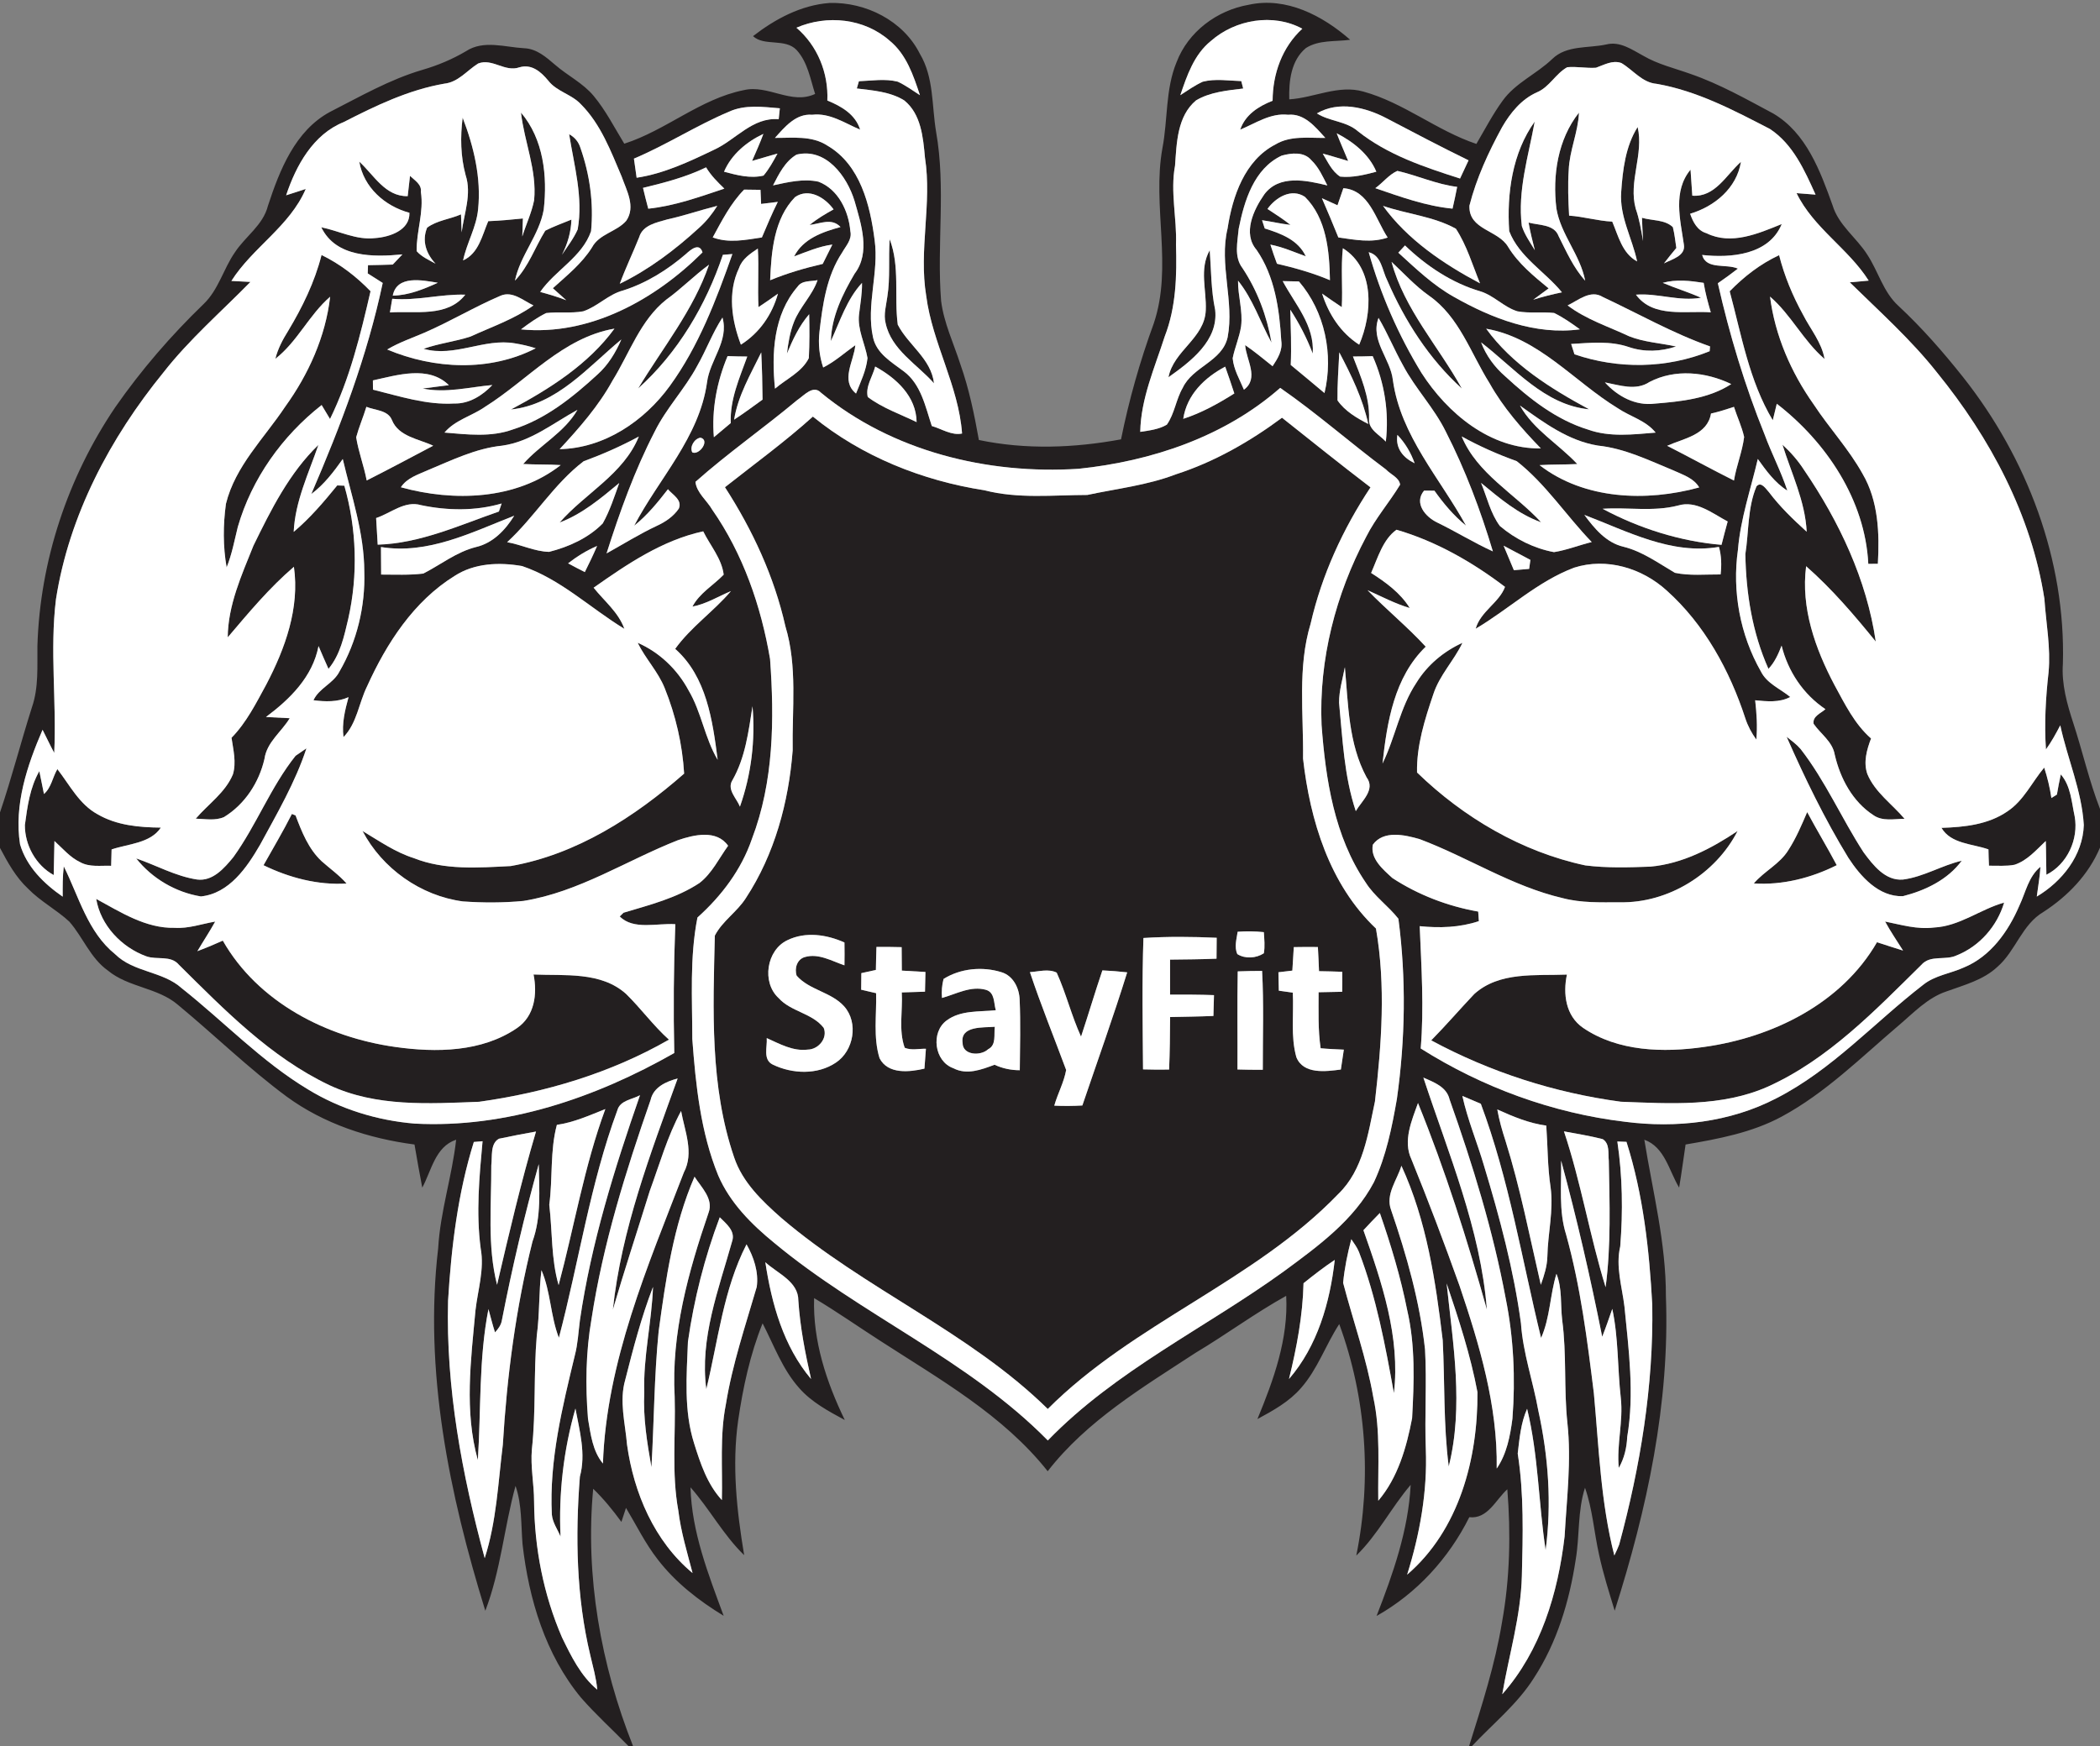 <?xml version="1.0" encoding="UTF-8" ?>
<!DOCTYPE svg PUBLIC "-//W3C//DTD SVG 1.1//EN" "http://www.w3.org/Graphics/SVG/1.1/DTD/svg11.dtd">
<svg width="481pt" height="400pt" viewBox="0 0 481 400" version="1.1" xmlns="http://www.w3.org/2000/svg">
<rect x="0" y="0" width="481" height="400" fill="#808080" stroke="none"/>
<g id="#231f20ff">
<path fill="#231f20" opacity="1.00" d=" M 172.48 8.28 C 177.55 4.35 183.50 1.16 190.01 0.68 C 198.29 0.44 206.90 4.74 210.69 12.32 C 213.93 17.73 213.40 24.21 214.41 30.21 C 216.69 43.03 214.53 56.06 215.56 68.96 C 216.20 73.99 218.41 78.61 219.95 83.39 C 221.95 89.04 223.16 94.91 224.21 100.80 C 234.96 103.05 246.01 102.64 256.77 100.65 C 258.59 91.62 261.10 82.76 264.26 74.12 C 268.68 61.03 263.85 47.27 266.25 33.94 C 267.51 27.40 266.91 20.49 269.49 14.25 C 272.14 7.27 278.76 2.34 286.04 1.09 C 294.61 -0.80 302.98 3.60 309.25 9.11 C 305.87 9.58 302.09 9.09 299.11 11.01 C 295.69 13.86 295.19 18.60 295.30 22.76 C 300.98 22.42 306.55 19.34 312.28 20.98 C 321.53 23.53 329.08 29.93 338.16 32.97 C 340.11 29.65 341.89 26.21 344.16 23.09 C 347.11 18.97 351.96 16.96 355.55 13.50 C 358.84 10.31 363.76 11.09 367.90 10.19 C 371.02 9.39 373.76 11.35 376.36 12.76 C 379.75 14.75 383.61 15.64 387.28 16.96 C 393.89 19.25 400.00 22.72 406.15 26.00 C 413.72 30.44 416.93 39.19 419.74 47.02 C 421.11 51.59 425.20 54.41 427.67 58.30 C 430.22 62.15 431.34 66.93 434.87 70.11 C 440.24 75.12 445.08 80.65 449.64 86.40 C 464.28 104.89 473.17 128.31 472.50 152.04 C 472.16 156.76 473.47 161.34 474.92 165.77 C 477.03 172.26 478.53 178.95 481.00 185.32 L 481.00 194.18 C 478.39 200.37 473.64 205.29 468.06 208.91 C 463.10 211.81 461.70 217.86 457.50 221.50 C 454.27 224.53 449.88 225.66 445.83 227.13 C 441.49 228.58 438.30 232.04 434.89 234.92 C 426.26 242.25 418.11 250.42 408.05 255.83 C 401.26 259.48 393.61 260.92 386.08 262.20 C 385.58 265.48 385.16 268.79 384.60 272.07 C 382.27 268.21 381.34 262.81 376.63 261.10 C 378.55 273.00 381.61 284.81 381.57 296.96 C 382.49 321.48 377.25 345.76 369.84 369.00 C 368.54 364.73 367.19 360.48 366.25 356.11 C 365.11 351.03 364.78 345.77 363.04 340.84 C 361.32 346.15 361.84 351.80 360.92 357.25 C 359.48 366.79 356.64 376.29 351.33 384.43 C 347.55 390.42 341.96 394.88 337.16 400.00 L 336.50 400.00 C 339.42 390.67 342.45 381.32 344.03 371.65 C 345.85 361.61 346.06 351.33 345.25 341.19 C 342.59 343.56 340.77 348.06 336.54 347.58 C 331.84 357.00 324.50 365.04 315.30 370.21 C 319.06 360.56 322.58 350.61 323.11 340.17 C 318.68 345.36 315.58 351.58 310.65 356.38 C 314.24 338.75 312.95 320.24 306.75 303.34 C 303.64 308.11 301.80 313.66 298.01 317.97 C 295.30 321.12 291.61 323.15 288.01 325.10 C 291.71 316.14 295.13 306.74 294.60 296.87 C 287.45 300.84 280.87 305.73 273.85 309.92 C 261.75 317.83 248.97 325.46 239.97 337.05 C 229.78 324.17 215.24 316.00 201.67 307.21 C 196.59 303.95 191.65 300.47 186.47 297.39 C 186.15 307.17 189.29 316.62 193.50 325.32 C 189.76 323.29 185.89 321.24 183.05 317.99 C 179.22 313.70 177.27 308.20 174.67 303.17 C 171.80 310.30 170.18 317.86 169.07 325.45 C 167.62 335.72 168.75 346.11 170.45 356.28 C 165.67 351.65 162.54 345.70 158.16 340.74 C 158.43 351.00 162.25 360.66 165.75 370.17 C 160.07 366.71 154.72 362.56 150.65 357.26 C 147.79 353.60 145.76 349.41 143.38 345.45 C 143.11 346.25 142.59 347.85 142.33 348.66 C 140.37 345.97 138.26 343.38 135.87 341.07 C 134.00 361.07 137.61 381.40 144.99 400.00 L 143.93 400.00 C 140.33 396.29 136.48 392.82 133.08 388.93 C 124.92 379.05 121.13 366.34 119.69 353.80 C 119.32 349.32 119.57 344.72 118.08 340.41 C 115.48 349.87 114.70 359.79 111.16 369.02 C 102.90 342.27 97.06 314.08 100.36 285.99 C 100.84 277.55 103.55 269.47 104.48 261.10 C 99.69 262.69 98.84 268.15 96.72 272.08 C 96.08 268.79 95.51 265.50 94.94 262.20 C 84.50 260.83 74.23 257.49 65.67 251.23 C 56.94 244.77 49.15 237.15 40.79 230.23 C 36.15 226.22 29.41 226.25 24.69 222.33 C 20.71 219.50 19.01 214.71 15.88 211.14 C 12.92 208.39 9.25 206.50 6.42 203.58 C 3.62 200.97 1.77 197.59 0.00 194.25 L 0.00 186.13 C 2.69 178.18 4.77 170.04 7.31 162.05 C 8.89 157.50 8.51 152.66 8.57 147.94 C 9.16 128.51 15.52 109.36 26.41 93.28 C 32.35 84.75 39.18 76.85 46.66 69.63 C 50.06 66.36 51.17 61.60 53.81 57.80 C 56.20 54.15 60.26 51.59 61.37 47.15 C 64.04 39.00 67.59 29.96 75.56 25.65 C 82.47 22.13 89.25 18.21 96.73 16.01 C 100.22 15.00 103.59 13.59 106.72 11.74 C 110.74 9.09 115.65 10.81 120.07 11.05 C 122.92 11.16 125.10 13.10 127.15 14.85 C 130.01 17.34 133.54 19.03 135.99 21.99 C 138.77 25.33 140.73 29.24 142.99 32.92 C 152.57 29.85 160.38 22.65 170.36 20.65 C 175.94 19.32 181.26 24.08 186.70 21.52 C 185.60 18.08 184.99 14.23 182.47 11.47 C 179.86 8.69 175.04 10.68 172.48 8.28 M 182.42 6.35 C 187.24 10.47 189.78 16.72 189.50 23.03 C 192.70 24.34 195.92 26.18 197.01 29.70 C 193.48 28.21 190.06 25.81 186.03 26.29 C 182.29 25.97 179.74 29.10 177.50 31.59 C 181.56 31.62 185.94 31.01 189.53 33.37 C 197.03 37.75 199.30 46.97 200.33 54.99 C 201.37 62.44 198.33 69.88 199.96 77.27 C 200.74 80.97 204.18 82.94 206.96 85.04 C 210.96 87.99 211.95 93.16 213.43 97.60 C 215.69 98.24 217.94 99.82 220.36 99.32 C 219.57 88.40 213.55 78.61 212.15 67.81 C 210.40 57.27 213.51 46.64 211.86 36.10 C 211.44 31.48 210.98 26.09 207.08 22.98 C 203.86 21.00 199.93 20.72 196.25 20.27 C 196.37 19.85 196.61 19.02 196.73 18.61 C 199.68 18.49 202.72 17.98 205.63 18.71 C 207.43 19.55 209.05 20.73 210.71 21.81 C 209.21 17.28 207.61 12.46 203.78 9.33 C 197.99 4.20 189.42 3.32 182.42 6.35 M 277.36 9.38 C 273.50 12.49 271.88 17.28 270.35 21.80 C 272.02 20.72 273.66 19.56 275.48 18.72 C 278.36 17.98 281.38 18.49 284.31 18.58 C 284.42 19.01 284.64 19.86 284.75 20.28 C 281.08 20.73 277.20 21.07 273.96 22.99 C 269.63 26.61 269.51 32.77 269.14 37.95 C 268.02 43.96 269.58 49.97 269.36 56.01 C 269.57 63.10 269.39 70.37 266.78 77.07 C 264.49 84.22 261.31 91.32 261.17 98.94 C 263.25 98.62 265.41 98.38 267.26 97.29 C 269.05 94.75 269.35 91.51 270.91 88.84 C 273.18 83.97 279.96 82.83 281.19 77.25 C 282.76 68.97 279.18 60.62 281.17 52.36 C 282.30 44.99 285.08 36.72 292.16 33.08 C 295.62 31.01 299.72 31.65 303.56 31.59 C 301.30 29.11 298.78 25.93 295.03 26.29 C 291.01 25.84 287.60 28.24 284.07 29.70 C 285.22 26.28 288.28 24.33 291.49 23.08 C 291.51 16.91 293.67 10.81 298.29 6.58 C 291.62 2.96 282.95 4.46 277.36 9.38 M 109.52 14.55 C 106.95 16.15 104.96 18.84 101.75 19.17 C 93.57 20.59 86.05 24.21 78.72 27.97 C 71.72 30.78 67.80 37.93 65.54 44.74 C 67.04 44.28 68.53 43.77 70.03 43.29 C 66.35 51.87 57.88 56.66 53.00 64.36 C 54.09 64.42 56.27 64.54 57.36 64.59 C 50.65 71.44 43.34 77.76 37.42 85.34 C 25.22 100.32 15.82 118.04 12.82 137.28 C 11.38 148.97 12.99 160.76 12.42 172.48 C 11.47 170.74 10.65 168.94 9.75 167.19 C 6.21 175.38 3.19 184.39 4.59 193.42 C 6.08 198.55 10.07 202.46 14.36 205.42 C 14.35 203.10 14.33 200.78 14.61 198.48 C 18.07 205.42 20.08 213.53 26.38 218.61 C 30.62 222.80 37.28 222.46 41.64 226.41 C 51.31 234.07 59.88 243.16 70.52 249.56 C 77.90 254.08 86.37 256.70 94.98 257.41 C 115.92 258.52 136.43 251.50 154.44 241.24 C 154.22 231.40 154.30 221.57 154.68 211.73 C 150.53 211.44 145.09 213.14 141.95 209.95 L 142.82 209.10 C 148.78 207.31 154.98 205.76 160.23 202.28 C 163.10 200.05 164.68 196.65 166.77 193.76 C 164.15 190.01 158.96 191.23 155.29 192.48 C 143.50 197.11 132.59 204.37 119.89 206.40 C 115.29 206.84 110.63 206.84 106.02 206.51 C 96.37 205.23 87.55 198.98 83.04 190.38 C 86.83 192.64 90.50 195.23 94.76 196.58 C 101.81 199.39 109.56 198.79 116.98 198.41 C 132.07 195.75 145.35 187.18 156.70 177.23 C 156.30 170.53 154.76 163.88 152.25 157.65 C 150.74 153.87 147.83 150.90 146.06 147.26 C 151.03 149.43 155.13 153.35 157.69 158.12 C 160.67 163.12 161.40 169.07 164.38 174.07 C 163.22 165.07 161.85 155.03 154.65 148.65 C 158.26 143.63 163.44 140.10 167.42 135.42 C 164.50 136.65 161.75 138.37 158.60 138.97 C 160.24 135.85 163.40 134.11 165.76 131.65 C 165.30 127.95 162.67 124.99 161.07 121.73 C 151.72 123.75 143.66 129.23 135.97 134.64 C 138.41 137.71 141.65 140.25 143.01 144.06 C 135.20 139.31 128.40 132.66 119.58 129.68 C 114.37 128.77 108.67 128.98 104.11 131.95 C 94.76 137.74 88.54 147.38 84.09 157.21 C 82.19 161.05 81.77 165.68 78.68 168.86 C 78.26 165.74 79.02 162.70 79.83 159.72 C 77.29 160.86 74.49 160.77 71.80 160.42 C 73.09 157.62 76.37 156.59 77.75 153.85 C 81.76 146.96 83.69 138.91 83.44 130.96 C 83.43 122.11 80.51 113.67 78.51 105.16 C 76.42 108.10 74.22 111.01 71.30 113.18 C 78.05 97.54 84.12 81.53 87.66 64.82 C 86.51 64.09 85.36 63.37 84.23 62.64 C 84.24 62.17 84.28 61.22 84.29 60.75 C 86.18 60.72 88.07 60.68 89.96 60.61 C 90.70 59.83 91.43 59.05 92.17 58.28 C 85.59 58.92 76.96 59.04 73.59 52.07 C 77.71 52.90 81.63 55.07 85.96 54.54 C 89.25 54.30 93.90 52.77 93.78 48.75 C 88.15 47.23 83.30 42.94 82.29 37.03 C 85.65 40.10 88.22 45.04 93.38 44.94 C 93.55 43.39 93.72 41.84 93.91 40.29 C 94.98 41.33 96.63 42.23 96.40 43.98 C 97.12 48.57 95.36 52.99 95.43 57.53 C 96.59 58.86 98.25 59.56 99.76 60.41 C 97.62 58.13 96.58 55.19 97.83 52.16 C 100.06 50.49 103.06 50.22 105.59 49.11 C 105.63 50.14 105.70 52.20 105.74 53.23 C 106.29 48.89 108.08 44.47 106.65 40.12 C 105.49 35.83 105.41 31.35 105.97 26.96 C 108.52 33.58 110.25 40.79 109.51 47.92 C 109.13 52.04 106.90 55.66 106.07 59.66 C 109.66 58.04 110.43 53.93 111.83 50.67 C 114.48 50.57 117.13 50.32 119.77 50.05 C 119.73 51.08 119.67 53.15 119.63 54.18 C 120.49 51.39 121.78 48.73 122.34 45.86 C 123.01 38.99 120.09 32.51 119.33 25.79 C 124.50 31.87 125.42 40.36 124.54 48.02 C 123.52 53.89 119.14 58.49 117.95 64.29 C 121.10 61.02 122.55 56.64 124.89 52.85 C 126.82 51.86 128.88 51.14 130.88 50.31 C 130.80 53.14 130.01 55.85 128.72 58.36 C 129.98 56.46 131.40 54.64 132.32 52.55 C 133.61 45.20 131.50 37.94 130.36 30.74 C 131.65 31.45 132.51 32.49 132.94 33.86 C 135.08 39.96 136.01 46.51 135.38 52.97 C 133.32 58.92 127.19 61.88 123.73 66.88 C 125.74 67.43 127.75 68.02 129.70 68.78 C 128.67 67.87 127.65 66.95 126.63 66.03 C 129.82 63.14 133.26 60.40 135.58 56.71 C 137.23 53.57 141.26 53.11 143.44 50.58 C 145.66 47.34 143.51 43.64 142.39 40.45 C 139.92 34.64 137.61 28.46 133.08 23.91 C 130.95 21.59 127.55 21.00 125.60 18.50 C 123.93 16.48 121.81 14.59 118.98 15.42 C 115.65 16.60 112.76 13.28 109.52 14.55 M 365.55 15.52 C 363.35 15.67 361.16 15.19 358.97 15.40 C 356.30 16.88 354.90 19.95 352.03 21.15 C 348.49 22.72 345.97 25.82 344.07 29.10 C 340.95 34.80 338.18 40.80 336.57 47.11 C 336.35 52.72 343.16 52.62 345.45 56.59 C 347.79 60.41 351.29 63.25 354.71 66.07 C 353.53 66.94 352.36 67.80 351.19 68.66 C 353.34 67.98 355.54 67.43 357.76 66.97 C 353.87 62.20 347.97 58.89 345.68 52.95 C 345.11 44.34 346.38 35.03 351.52 27.86 C 350.09 35.77 347.56 43.65 348.57 51.78 C 349.22 53.78 350.47 55.52 351.55 57.32 C 351.02 55.22 350.48 53.12 350.12 50.99 C 352.46 51.64 356.00 51.34 357.00 54.11 C 358.78 57.64 360.39 61.34 363.08 64.30 C 361.96 58.40 357.48 53.72 356.49 47.76 C 355.57 40.17 356.81 31.93 361.66 25.80 C 361.47 30.30 359.48 34.48 359.31 38.98 C 359.08 42.45 359.21 45.93 359.40 49.40 C 362.72 49.62 365.94 50.61 369.28 50.77 C 370.68 54.07 371.56 58.04 374.98 59.89 C 373.86 54.57 370.91 49.60 371.33 43.99 C 371.68 38.91 372.32 33.48 375.10 29.10 C 376.55 35.38 372.93 41.59 374.66 47.82 C 375.50 50.22 375.91 52.73 376.34 55.23 C 376.24 53.45 376.15 51.67 376.09 49.89 C 378.40 50.58 381.31 50.27 383.16 52.03 C 383.56 53.60 383.72 55.21 383.96 56.81 C 383.00 57.97 382.04 59.14 381.13 60.34 C 382.93 59.39 386.18 58.63 385.68 55.97 C 384.85 50.26 383.13 43.79 387.21 38.87 C 387.36 40.86 387.47 42.84 387.62 44.83 C 392.84 45.24 395.38 40.07 398.76 37.07 C 397.79 43.11 392.74 47.29 387.12 48.97 C 387.78 50.88 388.78 52.82 390.87 53.43 C 396.54 56.23 402.73 53.51 408.10 51.33 C 405.21 58.41 396.44 59.15 389.87 58.41 C 390.83 61.86 395.35 60.35 398.06 61.54 C 396.57 62.71 395.03 63.81 393.47 64.89 C 396.14 76.69 399.64 88.31 404.17 99.53 C 405.76 103.87 407.94 107.98 409.38 112.39 C 406.52 110.59 404.55 107.83 402.62 105.15 C 401.01 112.07 398.65 118.86 398.07 125.97 C 396.72 135.48 398.56 145.46 403.32 153.81 C 404.70 156.61 407.76 157.78 410.05 159.68 C 407.55 161.00 404.72 160.69 402.02 160.43 C 402.35 163.42 402.57 166.43 402.28 169.43 C 401.20 167.94 400.33 166.31 399.76 164.56 C 396.19 153.62 390.42 143.05 381.77 135.30 C 376.11 130.14 367.97 127.68 360.55 130.05 C 352.16 133.21 345.60 139.55 338.00 144.04 C 339.10 140.07 343.40 138.06 344.72 134.45 C 337.25 128.77 328.92 124.00 319.87 121.36 C 316.76 123.56 315.57 127.82 314.05 131.26 C 317.42 133.41 320.75 135.83 322.90 139.29 C 319.53 138.30 316.42 136.64 313.23 135.21 C 317.54 139.66 322.36 143.58 326.56 148.15 C 319.34 155.14 317.70 165.40 316.66 174.92 C 319.61 168.91 320.66 162.07 324.41 156.44 C 326.90 152.38 330.66 149.23 334.97 147.27 C 333.03 151.34 329.73 154.66 328.31 159.01 C 326.35 164.78 324.44 170.82 324.57 176.97 C 335.19 187.28 348.56 195.16 363.12 198.26 C 368.06 198.88 373.07 198.73 378.03 198.54 C 385.34 197.88 391.99 194.40 397.99 190.38 C 392.96 200.21 382.11 206.94 371.01 206.71 C 366.63 206.72 362.17 206.88 357.90 205.75 C 346.29 203.04 336.20 196.38 325.14 192.23 C 321.73 191.26 316.88 190.14 314.44 193.52 C 313.82 196.73 316.79 199.20 318.92 201.15 C 324.83 205.02 331.63 207.62 338.58 208.84 C 338.62 209.38 338.69 210.48 338.73 211.03 C 334.35 212.50 329.74 212.64 325.18 212.18 C 325.56 221.53 326.19 230.86 325.41 240.20 C 339.51 249.11 355.60 255.01 372.19 256.99 C 383.92 258.51 396.25 257.13 406.84 251.63 C 419.62 245.12 429.30 234.26 440.53 225.59 C 443.23 223.43 446.78 223.04 449.85 221.63 C 455.95 219.11 460.01 213.37 462.53 207.48 C 463.98 204.43 464.61 200.82 467.36 198.58 C 467.23 200.87 466.80 203.12 466.52 205.40 C 472.33 201.94 477.07 195.98 477.29 189.01 C 476.82 181.12 473.54 173.82 471.90 166.17 C 470.91 168.06 469.88 169.95 468.62 171.69 C 468.22 165.80 468.56 159.86 469.22 154.00 C 469.74 148.36 468.64 142.77 468.26 137.16 C 465.28 117.97 455.84 100.31 443.69 85.37 C 437.73 77.81 430.53 71.40 423.69 64.68 C 424.77 64.58 426.94 64.39 428.02 64.29 C 423.34 56.91 415.39 52.25 411.50 44.25 C 412.94 44.36 414.39 44.48 415.85 44.59 C 413.34 39.03 410.70 33.05 405.42 29.56 C 397.15 25.28 388.76 20.83 379.47 19.21 C 376.10 18.93 374.09 16.04 371.37 14.44 C 369.34 13.70 367.41 14.87 365.55 15.52 M 166.98 25.59 C 159.51 28.74 152.67 33.19 145.20 36.34 C 145.39 37.80 145.61 39.26 145.82 40.72 C 152.06 39.78 157.86 37.04 163.51 34.33 C 168.52 32.06 172.33 26.81 178.36 27.31 C 178.42 26.69 178.55 25.44 178.62 24.81 C 174.74 24.49 170.64 23.91 166.98 25.59 M 301.63 25.98 C 304.54 27.83 308.31 27.73 310.99 30.04 C 317.81 35.48 326.22 38.28 334.42 40.90 C 335.07 39.51 335.71 38.12 336.37 36.73 C 330.05 33.65 323.83 30.37 317.61 27.11 C 312.77 24.56 306.64 23.06 301.63 25.98 M 165.84 39.34 C 168.77 40.12 171.85 40.95 174.88 40.23 C 176.17 38.71 177.12 36.93 178.08 35.19 C 176.12 35.70 174.21 36.34 172.26 36.87 C 173.15 34.81 174.08 32.78 174.85 30.67 C 171.04 32.46 167.51 35.39 165.84 39.34 M 306.17 30.54 C 306.99 32.68 307.93 34.76 308.80 36.88 C 306.85 36.34 304.93 35.69 302.97 35.19 C 304.12 37.05 305.04 39.23 306.96 40.46 C 309.78 40.75 312.54 40.05 315.25 39.34 C 313.56 35.32 309.95 32.48 306.17 30.54 M 182.45 35.42 C 179.81 36.98 178.41 39.85 177.06 42.47 C 180.46 41.74 183.99 40.87 187.46 41.62 C 192.01 43.36 194.38 48.37 194.77 52.96 C 195.21 54.87 193.74 56.33 192.89 57.86 C 189.33 63.22 188.42 69.75 187.70 75.99 C 187.38 78.76 187.66 81.55 188.55 84.19 C 191.24 82.84 193.47 80.80 195.91 79.08 C 195.59 82.77 192.43 87.17 196.07 90.16 C 197.10 87.52 198.41 84.89 198.70 82.03 C 198.12 78.69 196.36 75.50 196.76 72.03 C 197.04 69.63 197.49 67.24 197.44 64.81 C 193.96 68.58 192.41 73.57 190.31 78.14 C 190.45 72.56 192.97 67.41 195.75 62.70 C 199.44 57.87 197.24 51.33 195.74 46.06 C 194.03 40.41 189.19 33.77 182.45 35.42 M 293.57 35.65 C 287.19 38.64 284.99 46.04 283.72 52.41 C 283.47 55.38 282.59 58.82 284.58 61.41 C 288.00 66.56 290.19 72.42 291.24 78.50 C 288.66 73.78 286.98 68.52 283.57 64.30 C 283.53 67.80 284.71 71.23 284.27 74.74 C 283.89 77.25 282.84 79.58 282.34 82.06 C 282.56 84.63 283.94 86.93 284.92 89.28 C 288.47 86.62 285.44 82.49 285.20 79.06 C 287.39 80.55 289.41 82.26 291.48 83.90 C 292.65 82.14 293.83 80.26 293.47 78.04 C 293.05 70.87 291.99 63.29 287.81 57.24 C 284.57 53.47 287.13 48.05 289.57 44.55 C 292.98 39.93 299.27 41.32 304.02 42.48 C 302.98 40.45 302.03 38.28 300.34 36.68 C 298.68 34.71 295.78 35.04 293.57 35.65 M 147.28 43.04 C 147.65 44.63 148.06 46.22 148.48 47.81 C 154.50 47.19 160.21 45.11 165.91 43.21 C 164.37 41.72 162.83 40.20 161.73 38.34 C 157.15 40.56 152.21 41.85 147.28 43.04 M 315.01 43.11 C 320.78 45.08 326.59 47.21 332.70 47.80 C 333.08 46.14 333.44 44.48 333.76 42.81 C 329.02 42.24 324.66 40.19 320.06 39.15 C 318.11 40.01 316.74 41.87 315.01 43.11 M 170.44 43.44 C 167.34 46.59 165.35 50.55 163.25 54.39 C 166.94 55.77 170.76 54.96 174.51 54.40 C 175.67 51.66 176.82 48.92 178.15 46.25 C 177.19 46.37 175.29 46.60 174.33 46.72 C 174.30 45.91 174.23 44.30 174.19 43.49 C 172.94 43.48 171.69 43.46 170.44 43.44 M 307.69 43.12 C 307.24 44.42 306.79 45.73 306.35 47.03 C 305.15 46.50 303.96 45.96 302.78 45.41 C 304.08 48.39 305.33 51.39 306.55 54.40 C 310.31 54.92 314.13 55.71 317.84 54.42 C 315.11 50.30 313.58 43.52 307.69 43.12 M 182.11 45.15 C 177.27 50.10 176.67 57.63 176.40 64.20 C 180.30 62.59 184.34 61.41 188.44 60.46 C 189.17 58.98 189.92 57.51 190.65 56.03 C 187.59 56.44 184.76 57.68 181.89 58.74 C 183.99 54.66 188.39 53.15 192.52 52.01 C 190.51 49.85 187.87 51.25 185.44 51.54 C 187.13 50.14 189.02 49.03 190.93 47.97 C 188.97 45.25 185.27 42.98 182.11 45.15 M 290.31 47.87 C 292.09 49.04 293.90 50.19 295.58 51.52 C 293.39 51.28 291.24 50.76 289.07 50.45 C 289.22 50.93 289.53 51.87 289.69 52.34 C 293.40 53.51 297.31 54.93 299.09 58.72 C 296.41 57.75 293.79 56.58 290.98 56.04 C 291.44 57.51 291.95 58.97 292.49 60.42 C 296.62 61.38 300.71 62.53 304.62 64.19 C 304.51 57.58 303.84 49.98 298.88 45.09 C 295.80 43.05 292.21 45.21 290.31 47.87 M 152.87 50.26 C 150.44 50.98 147.23 51.52 146.40 54.34 C 144.97 57.92 143.29 61.40 141.96 65.01 C 148.67 61.75 154.68 57.19 160.16 52.16 C 161.78 50.71 163.14 49.00 164.29 47.16 C 160.46 48.11 156.73 49.42 152.87 50.26 M 316.78 47.17 C 322.38 54.92 330.64 60.48 338.99 64.91 C 337.28 60.72 335.95 56.19 333.47 52.40 C 328.36 49.57 322.29 49.05 316.78 47.17 M 157.16 58.15 C 152.93 61.80 148.09 64.84 142.74 66.54 C 139.33 67.43 136.89 70.22 133.58 71.32 C 130.78 71.83 127.91 71.39 125.10 71.72 C 123.03 72.73 121.16 74.08 119.33 75.46 C 135.03 77.01 150.10 68.63 160.91 57.82 C 160.21 55.47 158.15 57.23 157.16 58.15 M 169.28 61.40 C 166.61 66.96 167.58 73.39 169.70 78.96 C 173.97 76.26 176.83 72.11 178.19 67.28 C 176.71 68.33 175.24 69.37 173.73 70.36 C 173.50 65.89 173.85 61.41 173.58 56.94 C 171.86 58.11 169.98 59.32 169.28 61.40 M 320.28 57.89 C 324.29 61.54 328.23 65.34 332.99 68.00 C 341.68 72.94 351.70 76.83 361.87 75.45 C 359.99 74.07 358.07 72.73 355.97 71.70 C 353.17 71.40 350.33 71.83 347.56 71.32 C 344.44 70.36 342.21 67.72 339.11 66.76 C 332.54 64.83 326.71 60.93 321.81 56.23 C 321.43 56.64 320.66 57.48 320.28 57.89 M 165.57 58.38 C 161.70 69.91 155.27 80.82 146.17 88.99 C 151.78 79.67 158.83 71.06 162.40 60.64 C 158.99 63.13 156.04 66.18 152.61 68.64 C 146.66 73.37 144.20 80.89 140.31 87.17 C 137.11 93.01 132.69 98.03 128.18 102.90 C 138.39 102.69 147.56 96.49 153.42 88.42 C 160.02 79.34 164.05 68.71 167.75 58.20 C 167.21 58.24 166.12 58.33 165.57 58.38 M 307.33 70.36 C 305.80 69.36 304.31 68.30 302.82 67.26 C 304.34 72.01 307.07 76.23 311.32 78.97 C 314.36 71.88 314.97 61.48 307.58 56.87 C 307.09 61.35 307.58 65.87 307.33 70.36 M 313.50 57.78 C 316.23 67.48 320.32 76.82 325.58 85.42 C 331.54 94.71 341.37 102.91 352.93 102.73 C 348.52 98.17 344.30 93.37 341.19 87.81 C 336.87 80.94 334.23 72.53 327.29 67.72 C 324.14 65.49 321.54 62.61 318.73 59.99 C 321.65 70.86 329.48 79.34 334.83 89.01 C 327.34 82.23 321.76 73.51 317.77 64.29 C 316.58 61.99 316.45 58.52 313.50 57.78 M 89.96 67.73 C 93.61 67.66 97.01 66.26 100.28 64.78 C 96.78 64.21 90.90 62.94 89.96 67.73 M 182.68 65.68 C 177.13 72.10 176.70 80.99 177.51 89.04 C 180.13 86.79 183.68 85.24 185.26 82.04 C 185.43 78.69 185.42 75.34 185.34 71.99 C 183.05 74.63 181.58 77.81 180.25 81.00 C 180.54 78.54 180.94 76.07 181.86 73.75 C 183.21 70.31 186.05 67.70 187.26 64.18 C 185.71 64.53 183.71 64.17 182.68 65.68 M 293.80 64.40 C 296.61 69.70 301.13 74.53 300.68 81.00 C 299.34 77.47 297.60 74.11 295.54 70.95 C 295.64 75.17 295.83 79.39 295.64 83.61 C 298.22 85.75 300.81 87.89 303.37 90.05 C 305.47 81.25 303.48 71.41 297.52 64.48 C 296.27 64.45 295.03 64.42 293.80 64.40 M 380.85 64.80 C 383.74 66.02 386.75 66.93 389.61 68.21 C 384.60 69.10 379.72 67.12 374.71 67.51 C 378.66 72.89 386.09 71.14 391.85 71.55 C 391.20 69.33 390.59 67.09 390.22 64.80 C 387.12 64.32 383.93 63.94 380.85 64.80 M 114.70 67.73 C 108.74 70.27 103.18 73.63 97.23 76.21 C 94.37 77.45 91.38 78.45 88.69 80.07 C 99.43 84.59 112.16 85.21 122.71 79.79 C 121.15 79.29 119.56 78.92 117.95 78.66 C 110.87 77.42 104.13 81.93 97.02 79.91 C 100.52 78.66 104.25 78.26 107.77 77.10 C 112.64 74.86 117.79 73.12 122.19 69.97 C 119.88 68.89 117.40 66.60 114.70 67.73 M 359.06 69.97 C 363.29 73.19 368.40 74.80 373.15 77.04 C 376.58 78.41 380.32 78.58 383.90 79.38 C 380.39 80.55 376.65 80.71 373.12 79.52 C 368.83 78.04 364.30 78.54 359.87 78.80 C 360.06 79.40 360.44 80.58 360.63 81.17 C 370.66 84.60 381.74 84.46 391.59 80.46 C 391.61 80.19 391.66 79.64 391.68 79.36 C 383.15 76.36 375.28 71.86 367.12 68.04 C 364.32 66.28 361.51 68.80 359.06 69.97 M 89.84 68.45 C 89.67 69.49 89.49 70.53 89.31 71.58 C 95.11 71.17 102.47 72.79 106.57 67.51 C 100.96 67.33 95.48 68.95 89.84 68.45 M 159.71 83.79 C 156.88 89.10 152.61 93.49 149.94 98.91 C 145.35 107.79 141.96 117.27 138.93 126.78 C 142.75 124.66 146.46 122.34 150.42 120.48 C 152.39 119.58 154.24 118.34 155.48 116.52 C 156.33 114.52 154.05 113.36 152.99 112.08 C 150.66 115.08 148.25 118.06 145.26 120.43 C 150.94 109.57 160.18 100.20 161.94 87.61 C 162.58 82.46 167.01 78.16 165.48 72.75 C 163.20 76.24 161.77 80.18 159.71 83.79 M 319.04 87.11 C 320.80 99.82 329.83 109.56 335.79 120.42 C 332.97 118.14 330.64 115.35 328.55 112.41 C 327.95 112.40 326.77 112.40 326.18 112.40 C 323.81 115.25 326.46 118.39 329.16 119.69 C 333.48 121.79 337.57 124.33 341.94 126.32 C 339.12 116.92 335.64 107.66 331.17 98.91 C 328.50 93.45 324.18 89.04 321.35 83.68 C 319.36 80.12 317.82 76.34 315.75 72.83 C 313.80 78.01 318.49 82.14 319.04 87.11 M 111.13 93.18 C 108.11 95.30 104.25 96.20 101.81 99.10 C 107.02 99.53 112.47 100.22 117.51 98.37 C 124.96 96.03 131.16 91.03 136.83 85.82 C 139.29 83.63 141.02 80.77 142.32 77.77 C 134.68 84.08 127.57 92.70 117.04 93.81 C 125.89 89.09 134.75 83.48 140.74 75.29 C 128.86 77.35 120.89 87.06 111.13 93.18 M 340.41 75.31 C 346.34 83.50 355.20 89.03 363.98 93.77 C 353.72 92.79 346.89 84.30 339.24 78.44 C 340.39 81.47 342.34 84.12 344.78 86.23 C 350.32 91.34 356.44 96.18 363.75 98.42 C 368.72 100.20 374.08 99.53 379.22 99.11 C 376.99 96.31 373.36 95.44 370.50 93.49 C 360.50 87.38 352.48 77.41 340.41 75.31 M 168.15 96.14 C 170.38 94.70 172.50 93.10 174.66 91.55 C 174.63 87.95 174.54 84.34 174.36 80.74 C 171.94 85.70 169.03 90.63 168.15 96.14 M 306.76 80.72 C 306.58 84.38 306.30 88.05 306.35 91.72 C 308.04 94.18 310.78 95.79 313.40 97.13 C 312.13 91.33 309.51 85.93 306.76 80.72 M 163.51 100.17 C 164.81 99.09 166.08 97.99 167.38 96.92 C 167.15 91.56 169.38 86.61 171.16 81.68 C 169.66 81.67 168.15 81.64 166.65 81.58 C 164.20 87.45 162.97 93.80 163.51 100.17 M 309.89 81.67 C 311.67 86.27 313.74 90.94 313.58 95.98 C 313.41 98.44 315.98 99.59 317.42 101.17 C 318.19 94.50 317.14 87.72 314.41 81.59 C 312.90 81.64 311.40 81.67 309.89 81.67 M 200.46 83.97 C 199.88 86.25 198.18 88.57 198.76 90.95 C 202.13 93.49 206.18 94.87 209.95 96.70 C 209.86 90.78 205.28 86.62 200.46 83.97 M 271.02 95.95 C 275.18 94.61 279.03 92.47 282.72 90.14 C 282.04 88.08 281.36 86.03 280.63 84.00 C 275.90 86.50 271.84 90.44 271.02 95.95 M 85.41 87.15 C 85.42 87.68 85.43 88.74 85.43 89.27 C 91.54 90.78 97.68 92.81 104.05 92.44 C 107.45 92.53 110.51 90.60 112.77 88.21 C 107.45 88.68 102.16 90.12 96.80 89.01 C 98.79 88.72 100.81 88.52 102.81 88.24 C 98.16 83.66 91.02 85.92 85.41 87.15 M 377.81 87.51 C 374.68 89.59 370.95 88.24 367.60 87.60 C 370.48 90.79 374.59 93.03 379.00 92.47 C 384.98 91.99 391.40 91.33 396.54 87.99 C 390.72 85.19 383.69 84.45 377.81 87.51 M 182.63 91.63 C 174.97 98.04 166.74 103.77 159.29 110.39 C 159.55 112.88 161.92 114.65 163.14 116.78 C 170.20 126.91 174.32 138.86 176.38 150.97 C 177.38 164.79 177.24 179.09 172.22 192.21 C 169.80 199.26 165.24 205.27 159.75 210.20 C 157.94 219.36 158.57 228.75 158.57 238.02 C 159.36 248.60 160.46 259.38 164.51 269.30 C 167.20 275.55 172.13 280.49 177.33 284.73 C 197.18 301.25 221.76 311.44 240.00 330.00 C 255.58 313.91 276.15 304.23 294.11 291.23 C 301.88 285.50 310.09 279.56 314.69 270.84 C 317.50 264.84 318.82 258.28 319.95 251.79 C 321.88 238.13 322.11 224.18 320.30 210.48 C 318.01 207.56 314.85 205.40 312.84 202.23 C 305.62 191.64 303.63 178.57 302.70 166.05 C 302.07 151.11 305.94 136.10 312.94 122.94 C 315.08 118.69 318.24 115.08 320.69 111.04 C 320.50 109.41 318.49 108.68 317.45 107.55 C 309.28 101.45 301.61 94.67 293.23 88.86 C 280.47 100.07 263.72 105.67 247.03 107.40 C 226.22 108.74 204.34 103.41 188.05 89.97 C 186.25 88.07 184.16 90.62 182.63 91.63 M 83.92 93.20 C 83.21 95.55 82.22 97.81 81.58 100.18 C 82.11 103.53 83.36 106.73 83.99 110.07 C 89.10 107.49 94.15 104.79 99.22 102.11 C 95.92 100.55 91.32 100.04 89.78 96.25 C 88.87 93.93 85.93 94.03 83.92 93.20 M 348.14 92.91 C 351.29 98.52 357.00 101.73 361.27 106.31 C 358.39 106.46 355.51 106.37 352.63 106.56 C 362.88 114.49 377.11 114.99 389.20 111.67 C 387.93 109.51 385.47 108.78 383.34 107.79 C 377.71 105.47 372.13 102.72 365.99 102.08 C 359.20 100.98 353.60 96.80 348.14 92.91 M 391.90 94.74 C 391.07 99.67 385.69 100.41 381.86 102.13 C 386.98 104.73 392.01 107.52 397.16 110.09 C 397.71 106.71 399.07 103.50 399.49 100.11 C 398.96 97.74 397.90 95.52 397.16 93.21 C 395.42 93.78 393.68 94.35 391.90 94.74 M 115.01 102.10 C 108.99 102.71 103.52 105.42 98.01 107.71 C 95.78 108.72 93.23 109.46 91.82 111.63 C 103.91 114.98 118.21 114.55 128.43 106.55 C 125.57 106.36 122.70 106.47 119.84 106.30 C 123.71 101.89 129.26 99.11 132.26 93.90 C 126.67 96.95 121.53 101.20 115.01 102.10 M 133.67 105.68 C 126.86 110.88 122.44 118.44 116.16 124.21 C 119.40 124.78 122.48 126.35 125.77 126.43 C 130.27 125.29 134.78 123.26 138.06 119.91 C 139.69 116.99 140.72 113.79 141.83 110.66 C 137.62 114.16 133.38 117.74 128.18 119.71 C 134.05 112.99 142.83 108.62 146.32 100.01 C 142.24 102.22 138.01 104.08 133.67 105.68 M 160.45 100.27 C 159.05 100.47 157.90 102.37 158.57 103.64 C 160.20 104.36 162.69 100.82 160.45 100.27 M 320.07 99.63 C 319.59 102.72 321.39 104.86 324.02 106.13 C 323.16 103.71 321.85 101.48 320.07 99.63 M 334.80 99.99 C 338.34 108.54 346.96 113.09 352.99 119.65 C 347.72 117.77 343.48 114.13 339.23 110.63 C 340.60 113.93 341.39 117.60 343.54 120.50 C 347.05 123.49 351.40 125.65 355.94 126.49 C 358.89 126.02 361.69 124.89 364.58 124.18 C 358.72 118.12 354.07 110.88 347.40 105.65 C 343.05 104.09 338.84 102.22 334.80 99.99 M 86.15 118.68 C 86.26 120.72 86.38 122.75 86.51 124.78 C 96.22 124.50 105.23 120.32 114.27 117.19 C 114.43 116.73 114.75 115.81 114.90 115.35 C 108.93 117.09 102.50 117.00 96.45 115.73 C 92.70 114.62 89.52 117.57 86.15 118.68 M 384.33 115.82 C 378.67 117.28 372.81 116.17 367.07 116.56 C 375.41 121.03 384.85 124.03 394.31 124.82 C 394.75 123.03 395.24 121.25 395.72 119.47 C 392.23 117.63 388.50 114.54 384.33 115.82 M 362.89 117.96 C 365.19 121.07 367.88 124.32 371.83 125.25 C 376.20 126.33 379.83 129.00 383.64 131.23 C 387.06 131.95 390.62 131.57 394.10 131.60 C 394.35 129.48 394.30 127.35 393.72 125.29 C 382.81 127.16 372.75 121.71 362.89 117.96 M 87.26 125.32 C 87.27 127.42 87.28 129.53 87.30 131.63 C 90.52 131.63 93.76 131.79 96.96 131.40 C 100.96 129.35 104.56 126.45 109.00 125.33 C 112.89 124.44 115.75 121.43 117.78 118.15 C 108.05 121.95 98.04 127.08 87.26 125.32 M 130.12 129.06 C 131.38 129.74 132.66 130.42 133.95 131.06 C 134.94 129.09 135.89 127.11 136.76 125.08 C 134.37 126.10 132.16 127.47 130.12 129.06 M 344.40 125.02 C 345.19 126.89 345.97 128.76 346.75 130.63 C 347.91 130.54 349.08 130.43 350.25 130.33 C 350.32 129.82 350.46 128.78 350.53 128.27 C 348.48 127.20 346.44 126.11 344.40 125.02 M 306.71 160.98 C 307.52 169.32 307.86 177.80 310.54 185.82 C 311.88 183.50 315.12 180.91 313.01 178.08 C 308.84 170.36 308.82 161.36 308.04 152.85 C 307.53 155.55 306.70 158.22 306.71 160.98 M 167.76 178.74 C 166.42 180.87 168.73 182.89 169.48 184.80 C 172.08 177.45 173.03 169.56 172.36 161.80 C 171.45 167.59 170.72 173.55 167.76 178.74 M 149.02 251.99 C 143.31 268.37 138.10 285.03 135.48 302.21 C 134.17 309.74 134.07 317.44 134.68 325.04 C 135.29 328.58 135.72 332.41 138.10 335.29 C 138.91 311.92 148.36 290.10 156.64 268.59 C 159.02 264.09 156.83 259.11 156.00 254.52 C 152.87 260.31 151.08 266.70 148.82 272.86 C 146.01 281.92 143.03 290.94 140.37 300.05 C 142.32 281.69 148.98 264.32 155.21 247.08 C 152.59 247.76 149.66 249.06 149.02 251.99 M 326.02 246.87 C 331.75 264.29 339.12 281.54 340.57 300.03 C 336.08 284.03 331.05 268.12 324.79 252.70 C 323.35 256.70 321.30 261.39 323.27 265.56 C 327.17 275.15 330.83 284.83 334.31 294.58 C 338.87 308.09 343.05 322.02 342.82 336.43 C 345.13 333.07 345.90 328.97 346.42 325.00 C 347.13 315.81 346.70 306.52 344.88 297.47 C 341.98 281.92 337.30 266.76 332.02 251.87 C 331.36 248.99 328.42 247.93 326.02 246.87 M 141.41 254.34 C 135.16 271.22 132.59 289.15 128.01 306.48 C 126.07 301.48 126.15 295.95 124.02 290.99 C 123.39 295.96 123.63 300.99 122.95 305.96 C 122.20 314.62 122.78 323.35 121.83 331.99 C 121.47 336.01 122.33 339.98 122.33 343.99 C 122.41 354.64 124.49 365.34 128.73 375.13 C 130.83 379.45 133.03 383.96 136.80 387.09 C 136.57 384.41 135.81 381.83 135.21 379.23 C 132.00 365.85 131.76 351.94 132.82 338.29 C 134.24 333.08 132.76 327.83 131.80 322.69 C 129.08 332.19 127.93 342.15 128.39 352.02 C 127.70 350.36 126.57 348.81 126.40 346.99 C 125.78 334.59 128.79 322.43 131.67 310.48 C 132.36 307.85 132.48 305.13 132.83 302.45 C 135.41 284.80 140.74 267.71 146.59 250.91 C 144.80 251.90 142.04 252.07 141.41 254.34 M 334.95 251.07 C 336.15 256.55 338.35 261.73 339.92 267.10 C 343.50 278.92 346.71 290.90 348.37 303.16 C 348.83 309.98 351.15 316.48 352.35 323.18 C 354.65 333.65 355.44 344.48 354.02 355.13 C 352.39 344.36 352.37 333.40 349.78 322.75 C 348.34 325.97 348.04 329.55 347.63 333.00 C 349.08 342.26 348.81 351.67 348.58 361.01 C 348.35 370.23 345.62 379.12 344.09 388.14 C 352.90 378.18 356.86 364.95 358.37 351.97 C 358.85 343.33 359.95 334.66 359.01 326.00 C 358.17 318.15 358.87 310.21 357.81 302.38 C 357.40 298.86 357.85 295.19 356.50 291.82 C 355.01 296.65 355.06 301.86 352.98 306.52 C 348.60 288.59 345.66 270.22 339.18 252.87 C 337.76 252.28 336.36 251.65 334.95 251.07 M 127.55 257.70 C 125.95 263.67 126.63 269.92 125.81 276.00 C 126.54 282.14 126.21 288.41 127.95 294.41 C 131.54 280.99 133.82 267.17 138.65 254.08 C 135.03 255.52 131.44 257.14 127.55 257.70 M 342.95 254.17 C 343.38 256.61 344.06 259.00 344.83 261.36 C 348.22 272.17 350.37 283.31 352.92 294.34 C 353.67 292.25 354.36 290.11 354.42 287.88 C 354.52 282.57 355.88 277.32 355.16 272.00 C 354.45 267.32 354.51 262.58 354.17 257.87 C 350.22 257.34 346.55 255.80 342.95 254.17 M 358.22 259.19 C 362.14 270.89 364.12 283.13 367.76 294.89 C 369.03 285.29 368.67 275.57 368.49 265.92 C 368.30 264.23 368.77 262.04 367.10 260.97 C 364.17 260.22 361.18 259.74 358.22 259.19 M 114.27 260.88 C 112.24 262.03 112.79 264.97 112.53 266.97 C 112.57 276.09 111.58 285.41 113.85 294.34 C 116.59 282.58 119.34 270.81 122.77 259.23 C 119.93 259.74 117.09 260.27 114.27 260.88 M 108.53 261.62 C 104.86 273.40 103.37 285.71 102.63 297.98 C 102.11 317.95 105.81 337.74 111.02 356.96 C 113.73 348.56 114.09 339.68 115.17 330.99 C 116.11 315.33 118.14 299.68 121.96 284.44 C 124.02 278.75 123.50 272.63 123.40 266.70 C 120.11 278.47 117.31 290.40 114.97 302.39 C 114.81 303.52 114.13 304.43 113.38 305.24 C 112.81 303.47 112.37 301.69 111.88 299.91 C 109.64 311.29 110.20 322.98 109.45 334.50 C 106.31 323.29 107.86 311.56 108.91 300.17 C 109.45 295.47 110.98 290.77 110.10 286.02 C 109.02 277.85 109.78 269.60 110.53 261.45 C 110.03 261.49 109.03 261.58 108.53 261.62 M 370.45 261.51 C 371.63 269.45 371.75 277.55 371.11 285.55 C 370.02 290.17 371.53 294.77 372.08 299.35 C 373.05 309.24 374.39 319.29 372.71 329.18 C 372.60 331.68 372.03 334.11 370.78 336.29 C 370.25 330.93 371.84 325.64 371.24 320.27 C 370.47 313.47 370.73 306.58 369.29 299.86 C 368.55 301.99 367.82 304.13 366.98 306.24 C 364.28 292.69 361.19 279.22 357.57 265.89 C 357.68 271.54 356.98 277.38 358.72 282.86 C 362.02 294.73 363.56 306.98 365.07 319.18 C 366.22 331.61 366.64 344.20 369.76 356.35 C 370.17 355.53 370.54 354.70 370.87 353.85 C 375.71 335.97 378.75 317.51 378.45 298.96 C 377.77 286.36 376.38 273.68 372.54 261.59 C 372.02 261.57 370.98 261.53 370.45 261.51 M 320.99 267.07 C 320.01 270.35 317.29 273.61 318.62 277.18 C 322.18 287.56 325.21 298.20 326.40 309.14 C 326.83 316.75 326.28 324.37 326.58 331.99 C 326.96 341.75 325.21 351.46 322.30 360.75 C 334.24 350.48 338.51 334.16 338.41 318.95 C 336.82 310.46 334.11 302.21 331.35 294.03 C 332.81 307.93 335.28 322.15 331.83 335.96 C 330.59 326.35 330.95 316.68 330.45 307.03 C 328.82 293.43 326.77 279.62 320.99 267.07 M 159.08 269.58 C 154.22 280.78 152.50 293.01 150.86 305.02 C 149.83 315.36 149.82 325.76 149.21 336.13 C 148.21 330.47 147.28 324.77 147.57 319.00 C 147.30 310.88 149.28 302.92 149.57 294.83 C 146.90 301.75 145.03 308.93 143.21 316.11 C 141.79 321.00 143.21 326.03 143.62 330.95 C 145.15 342.01 149.88 353.12 158.63 360.38 C 157.40 355.65 155.96 350.95 155.37 346.08 C 153.79 337.46 154.79 328.68 154.53 319.98 C 153.72 305.53 157.66 291.35 162.30 277.81 C 163.48 274.67 160.63 272.00 159.08 269.58 M 312.29 281.84 C 316.49 293.77 320.78 306.34 319.27 319.17 C 317.30 308.24 315.26 297.24 311.27 286.83 C 310.84 285.76 310.15 284.84 309.51 283.90 C 308.65 287.17 307.96 290.51 307.64 293.89 C 309.93 302.64 313.01 311.21 314.56 320.15 C 316.25 327.92 315.57 335.92 315.69 343.81 C 320.19 338.53 322.16 331.59 323.44 324.90 C 323.89 316.67 324.20 308.26 322.32 300.17 C 320.82 292.59 318.58 285.18 316.05 277.89 C 314.77 279.18 313.52 280.51 312.29 281.84 M 164.86 278.87 C 161.39 288.06 158.95 297.66 157.57 307.39 C 157.27 315.14 156.60 323.15 158.98 330.66 C 160.42 335.26 162.00 340.04 165.34 343.66 C 165.53 336.34 164.83 328.94 166.26 321.71 C 167.74 312.54 170.74 303.72 173.33 294.82 C 173.81 291.44 172.64 287.97 170.99 285.07 C 165.69 295.38 164.49 307.12 161.78 318.25 C 160.23 306.64 164.60 295.43 167.67 284.45 C 168.53 282.02 166.35 280.37 164.86 278.87 M 175.30 289.17 C 176.74 298.69 179.44 308.42 185.77 315.92 C 184.43 309.99 183.26 304.05 182.86 297.97 C 182.88 293.56 178.11 291.77 175.30 289.17 M 298.57 293.98 C 298.39 301.41 297.01 308.73 295.24 315.92 C 301.77 308.37 304.63 298.38 305.72 288.64 C 303.24 290.29 300.88 292.12 298.57 293.98 Z" />
<path fill="#231f20" opacity="1.00" d=" M 203.78 54.80 C 206.18 61.12 204.77 67.87 205.63 74.38 C 208.06 79.09 213.27 82.17 213.93 87.81 C 210.04 83.42 204.16 80.15 202.85 74.04 C 202.34 72.03 202.98 69.98 203.24 67.99 C 203.94 63.62 203.46 59.19 203.78 54.80 Z" />
<path fill="#231f20" opacity="1.00" d=" M 73.65 58.42 C 77.90 60.49 81.59 63.33 84.87 66.72 C 82.57 76.70 80.12 86.75 75.59 95.99 C 74.94 94.93 74.30 93.86 73.67 92.79 C 64.64 99.88 57.67 109.64 54.47 120.71 C 53.70 123.82 53.12 126.99 51.91 129.98 C 51.06 125.18 51.09 120.24 51.75 115.42 C 53.88 106.77 60.50 100.41 65.30 93.20 C 70.66 85.77 74.56 77.15 75.62 67.98 C 70.78 72.15 68.12 78.28 63.07 82.20 C 63.64 79.91 64.74 77.82 65.98 75.84 C 69.26 70.39 72.08 64.61 73.65 58.42 Z" />
<path fill="#231f20" opacity="1.00" d=" M 276.18 71.03 C 276.38 66.43 274.64 61.64 277.09 57.32 C 277.42 61.88 277.38 66.48 278.33 70.99 C 279.11 78.02 272.72 82.81 267.64 86.42 C 268.80 80.31 275.96 77.48 276.18 71.03 Z" />
<path fill="#231f20" opacity="1.00" d=" M 396.18 66.73 C 399.49 63.34 403.19 60.47 407.50 58.46 C 408.71 63.24 410.61 67.80 412.99 72.11 C 414.69 75.45 417.26 78.44 417.91 82.24 C 413.06 78.09 410.26 72.12 405.42 67.95 C 406.56 76.88 410.24 85.33 415.42 92.65 C 418.98 98.07 423.45 102.85 426.61 108.54 C 430.25 114.72 430.51 122.18 430.12 129.16 C 429.39 129.16 428.66 129.17 427.93 129.18 C 427.20 114.56 418.33 101.28 406.97 92.50 C 406.74 93.45 406.28 95.34 406.05 96.28 C 400.65 87.30 398.87 76.72 396.18 66.73 Z" />
<path fill="#231f20" opacity="1.00" d=" M 186.19 95.44 C 197.38 104.58 211.28 110.12 225.49 112.32 C 233.17 114.31 241.20 113.41 249.05 113.39 C 255.83 111.94 262.80 111.17 269.32 108.67 C 278.14 105.82 286.23 101.20 293.64 95.70 C 300.37 101.04 307.07 106.43 313.91 111.65 C 307.60 121.17 302.76 131.70 300.20 142.86 C 297.16 152.88 298.59 163.48 298.46 173.79 C 300.06 187.94 304.53 202.67 315.16 212.72 C 317.44 225.79 316.44 239.22 314.93 252.34 C 313.35 259.74 312.26 268.00 306.54 273.53 C 287.21 293.60 259.64 303.09 239.99 322.79 C 222.01 305.11 198.05 295.35 178.98 279.04 C 174.56 275.14 170.07 270.87 168.15 265.14 C 162.57 248.82 163.33 231.33 163.73 214.35 C 165.44 211.01 168.85 208.90 170.85 205.73 C 177.43 195.70 180.64 183.77 181.56 171.91 C 181.40 162.43 182.69 152.69 179.89 143.47 C 177.33 132.08 172.36 121.40 166.05 111.62 C 172.81 106.29 179.79 101.21 186.19 95.44 M 283.48 213.46 C 283.25 215.14 282.66 216.93 283.41 218.58 C 285.22 219.72 287.71 219.54 289.48 218.39 C 289.76 216.79 289.58 215.16 289.48 213.55 C 287.48 213.34 285.48 213.31 283.48 213.46 M 180.36 215.39 C 175.56 217.65 174.42 225.06 178.34 228.65 C 181.18 231.81 186.04 232.08 188.67 235.48 C 189.63 237.87 187.43 240.44 184.99 240.46 C 181.62 240.88 178.58 239.14 175.62 237.82 C 175.78 239.82 174.68 242.77 177.00 243.89 C 181.46 246.05 187.23 246.29 191.46 243.44 C 195.55 240.73 196.68 234.30 193.36 230.56 C 190.40 227.25 185.40 226.85 182.48 223.53 C 181.92 221.90 182.54 219.77 184.34 219.26 C 187.48 218.33 190.52 220.18 193.42 221.15 C 193.45 219.40 193.45 217.66 193.42 215.92 C 189.35 214.09 184.51 213.37 180.36 215.39 M 261.90 214.89 C 261.56 224.92 261.73 234.96 261.81 244.99 C 263.79 245.05 265.79 245.06 267.78 245.03 C 267.95 241.02 267.99 237.01 268.01 233.00 C 271.31 232.93 274.62 232.89 277.93 232.75 C 277.98 231.16 278.03 229.57 278.06 227.98 C 274.71 227.85 271.35 227.86 268.00 227.87 C 268.00 225.19 268.00 222.52 268.00 219.84 C 271.54 219.80 275.09 219.78 278.64 219.63 C 278.66 218.03 278.67 216.43 278.68 214.84 C 273.09 214.59 267.48 214.53 261.90 214.89 M 200.75 216.94 C 200.68 218.69 200.66 220.45 200.62 222.21 C 199.51 222.44 198.40 222.68 197.29 222.94 C 197.28 224.20 197.26 225.47 197.25 226.74 C 198.39 227.01 199.53 227.27 200.67 227.53 C 200.81 232.48 199.97 237.63 201.46 242.43 C 203.37 246.17 208.31 245.62 211.74 244.82 C 211.87 243.30 211.98 241.78 212.08 240.27 C 210.47 240.22 208.76 240.69 207.22 240.04 C 205.78 235.99 206.79 231.56 206.55 227.36 C 208.32 227.30 210.09 227.26 211.87 227.19 C 211.91 225.68 211.95 224.18 211.97 222.67 C 210.17 222.56 208.36 222.47 206.56 222.36 C 206.55 220.57 206.54 218.78 206.52 216.99 C 204.59 216.94 202.67 216.92 200.75 216.94 M 296.34 216.98 C 296.22 218.77 296.13 220.56 296.01 222.36 C 295.21 222.45 293.62 222.64 292.82 222.74 C 292.84 224.14 292.87 225.55 292.91 226.96 C 293.71 227.07 295.31 227.30 296.11 227.41 C 296.37 232.32 295.58 237.42 296.93 242.20 C 298.54 246.18 303.70 245.48 307.12 245.02 C 307.35 243.50 307.58 241.99 307.80 240.47 C 306.03 240.38 304.25 240.32 302.49 240.15 C 301.86 235.90 302.03 231.60 302.02 227.32 C 303.82 227.29 305.62 227.26 307.43 227.21 C 307.46 225.68 307.46 224.15 307.44 222.63 C 305.67 222.56 303.89 222.52 302.12 222.49 C 302.04 220.64 301.97 218.80 301.86 216.96 C 300.02 216.94 298.18 216.94 296.34 216.98 M 216.12 224.27 C 215.75 225.68 215.63 227.14 215.76 228.63 C 219.02 227.72 222.38 225.78 225.85 226.77 C 227.90 227.39 227.59 229.79 228.09 231.44 C 224.32 231.83 220.04 231.39 216.83 233.78 C 213.14 236.48 213.98 243.16 218.36 244.72 C 221.47 246.35 224.79 245.04 227.80 243.93 C 229.62 244.77 231.57 245.19 233.58 245.18 C 233.63 239.81 233.78 234.43 233.55 229.06 C 233.47 226.39 232.09 223.53 229.36 222.72 C 225.03 221.37 219.99 221.84 216.12 224.27 M 235.90 222.71 C 238.42 230.27 241.43 237.65 244.20 245.13 C 243.70 247.96 242.26 250.53 241.48 253.30 C 243.62 253.40 245.77 253.39 247.91 253.26 C 251.36 243.10 254.99 233.00 258.18 222.76 C 256.29 222.54 254.40 222.40 252.50 222.31 C 250.79 227.34 249.29 232.44 247.61 237.49 C 245.43 232.72 244.19 227.59 242.03 222.82 C 240.12 221.88 237.91 222.59 235.90 222.71 M 283.50 222.54 C 283.36 230.03 283.48 237.52 283.44 245.01 C 285.37 245.07 287.30 245.09 289.24 245.08 C 289.22 237.53 289.49 229.97 289.08 222.43 C 287.21 222.43 285.36 222.47 283.50 222.54 Z" />
<path fill="#231f20" opacity="1.00" d=" M 58.05 125.01 C 62.06 116.80 66.28 108.33 72.93 101.93 C 70.69 108.45 67.60 114.85 67.27 121.85 C 71.01 118.71 74.17 114.98 77.24 111.21 C 77.65 111.23 78.46 111.26 78.87 111.27 C 81.70 121.16 82.03 131.71 79.77 141.75 C 78.82 145.75 77.95 149.98 75.24 153.23 C 74.45 151.50 73.71 149.76 72.96 148.01 C 71.60 155.06 66.43 160.15 60.92 164.26 C 62.73 164.34 64.55 164.43 66.36 164.54 C 64.47 167.68 61.12 170.00 60.58 173.84 C 59.34 179.26 56.08 184.27 51.30 187.19 C 49.27 188.07 46.98 187.61 44.84 187.55 C 47.70 184.20 51.61 181.59 53.35 177.40 C 54.17 174.65 53.43 171.78 53.03 169.02 C 56.47 165.51 58.66 161.08 60.99 156.82 C 65.31 148.57 68.67 139.31 67.32 129.85 C 61.69 134.67 56.94 140.38 52.16 146.01 C 52.22 138.63 55.35 131.74 58.05 125.01 Z" />
<path fill="#231f20" opacity="1.00" d=" M 408.27 101.88 C 410.16 103.60 411.85 105.54 413.23 107.69 C 421.26 119.47 427.57 132.79 429.64 146.98 C 424.70 140.89 419.60 134.91 413.69 129.72 C 412.45 139.27 415.78 148.61 420.18 156.93 C 422.55 161.27 424.77 165.86 428.56 169.18 C 427.58 171.76 426.76 174.63 427.72 177.35 C 429.48 181.55 433.38 184.19 436.23 187.58 C 433.87 187.60 431.18 188.22 429.10 186.75 C 424.32 183.64 421.50 178.33 420.24 172.88 C 419.73 169.89 417.04 168.17 415.41 165.83 C 415.10 164.09 417.06 163.42 418.11 162.47 C 413.03 159.06 409.54 153.82 408.07 147.91 C 407.33 149.82 406.49 151.72 405.06 153.23 C 401.37 144.98 399.92 135.92 399.77 126.95 C 400.58 121.78 400.26 116.32 402.32 111.43 C 403.40 110.16 404.53 112.09 405.21 112.80 C 407.72 116.13 410.74 119.02 413.82 121.82 C 413.47 114.81 410.32 108.46 408.27 101.88 Z" />
<path fill="#231f20" opacity="1.00" d=" M 409.22 168.79 C 410.33 169.67 411.49 170.51 412.42 171.59 C 418.11 178.91 421.81 187.50 426.84 195.25 C 429.00 198.17 431.81 201.85 435.88 201.50 C 440.59 200.89 444.73 198.26 449.33 197.19 C 446.13 201.54 440.98 204.01 435.86 205.31 C 430.32 205.51 426.15 200.79 423.36 196.51 C 417.95 187.66 413.40 178.28 409.22 168.79 Z" />
<path fill="#231f20" opacity="1.00" d=" M 67.70 173.15 C 68.32 172.72 69.57 171.87 70.19 171.44 C 67.64 179.22 63.46 186.36 59.57 193.53 C 56.56 198.73 52.49 204.70 46.01 205.37 C 40.25 204.43 34.82 201.25 31.20 196.66 C 35.84 198.25 40.23 200.74 45.12 201.49 C 48.73 201.97 51.37 198.89 53.44 196.38 C 58.76 189.00 62.01 180.28 67.70 173.15 Z" />
<path fill="#231f20" opacity="1.00" d=" M 459.80 185.88 C 463.53 183.41 465.41 179.19 468.22 175.85 C 468.96 178.12 469.52 180.45 469.87 182.82 C 470.19 182.63 470.82 182.23 471.13 182.03 C 471.40 180.48 471.68 178.94 472.02 177.41 C 474.33 180.07 474.48 183.74 475.20 187.03 C 476.14 192.24 473.51 198.00 468.72 200.40 C 468.65 197.82 468.67 195.24 468.58 192.67 C 466.40 194.71 464.37 197.14 461.43 198.11 C 459.50 198.49 457.52 198.30 455.57 198.33 C 455.51 197.08 455.47 195.84 455.45 194.59 C 451.79 193.29 446.85 193.35 444.69 189.66 C 449.89 189.49 455.39 188.93 459.80 185.88 Z" />
<path fill="#231f20" opacity="1.00" d=" M 5.70 189.00 C 6.27 184.78 6.85 180.42 9.01 176.67 C 9.35 178.41 9.70 180.16 10.07 181.90 C 11.76 180.45 12.04 178.05 13.14 176.20 C 15.96 179.83 18.15 184.26 22.34 186.54 C 26.72 189.10 31.88 189.55 36.84 189.60 C 34.47 193.20 29.37 193.31 25.56 194.60 C 25.54 195.85 25.50 197.10 25.46 198.35 C 23.09 198.25 20.53 198.73 18.36 197.52 C 16.02 196.41 14.35 194.36 12.47 192.67 C 12.38 195.27 12.39 197.87 12.30 200.47 C 8.21 198.23 5.67 193.61 5.70 189.00 Z" />
<path fill="#231f20" opacity="1.00" d=" M 66.86 186.47 C 67.07 186.56 67.49 186.73 67.70 186.82 C 69.12 190.58 70.67 194.50 73.67 197.30 C 75.58 199.00 77.69 200.48 79.38 202.41 C 72.81 202.82 66.23 201.08 60.36 198.22 C 62.55 194.31 64.84 190.47 66.86 186.47 Z" />
<path fill="#231f20" opacity="1.00" d=" M 409.61 194.77 C 411.38 192.04 412.65 189.03 413.93 186.05 C 416.12 190.14 418.53 194.11 420.70 198.21 C 414.86 201.14 408.26 202.82 401.71 202.39 C 404.09 199.58 407.65 197.95 409.61 194.77 Z" />
<path fill="#231f20" opacity="1.00" d=" M 22.04 205.94 C 27.63 208.97 33.38 212.71 39.99 212.56 C 43.17 212.77 46.20 211.66 49.29 211.13 C 48.01 213.44 46.55 215.63 45.21 217.91 C 47.18 217.17 49.12 216.36 51.03 215.49 C 59.10 229.63 74.81 237.64 90.52 239.85 C 99.86 241.18 110.37 241.05 118.43 235.52 C 122.47 232.76 123.10 227.71 122.21 223.25 C 129.35 223.57 137.62 222.53 143.39 227.69 C 146.81 231.04 149.64 234.97 153.22 238.18 C 139.90 245.82 124.91 250.30 109.75 252.41 C 98.24 252.85 86.17 253.63 75.45 248.61 C 62.00 242.22 51.42 231.37 40.99 221.03 C 39.11 218.77 35.95 219.97 33.50 219.08 C 27.83 217.02 23.04 211.98 22.04 205.94 Z" />
<path fill="#231f20" opacity="1.00" d=" M 442.97 212.49 C 448.82 212.21 453.56 208.31 459.04 206.78 C 457.45 212.16 453.43 216.77 448.20 218.86 C 445.59 220.12 442.14 218.65 440.06 221.07 C 429.44 231.54 418.77 242.67 404.98 248.92 C 394.37 253.64 382.55 252.82 371.25 252.40 C 356.09 250.37 341.29 245.61 327.82 238.34 C 331.21 234.89 334.36 231.23 337.67 227.73 C 343.43 222.53 351.74 223.56 358.90 223.27 C 357.97 227.68 358.60 232.71 362.58 235.46 C 370.58 240.93 381.05 241.19 390.33 239.85 C 405.97 237.68 421.80 229.92 429.92 215.86 C 431.91 216.49 433.89 217.17 435.89 217.77 C 434.50 215.56 433.02 213.41 431.78 211.12 C 435.46 211.86 439.15 212.98 442.97 212.49 Z" />
<path fill="#231f20" opacity="1.00" d=" M 220.48 238.94 C 219.91 234.93 225.24 235.46 227.86 235.23 C 227.61 236.98 228.27 239.41 226.32 240.38 C 224.63 241.98 220.49 241.77 220.48 238.94 Z" />
</g>
<g id="#ffffffff">
<path fill="#ffffff" opacity="1.00" d=" M 182.42 6.35 C 189.42 3.32 197.99 4.20 203.78 9.33 C 207.61 12.46 209.21 17.28 210.71 21.81 C 209.05 20.73 207.43 19.55 205.63 18.71 C 202.72 17.98 199.68 18.49 196.73 18.61 C 196.61 19.02 196.37 19.85 196.25 20.27 C 199.93 20.72 203.86 21.00 207.08 22.98 C 210.98 26.09 211.44 31.48 211.86 36.10 C 213.51 46.64 210.40 57.27 212.15 67.81 C 213.55 78.61 219.57 88.40 220.36 99.32 C 217.94 99.82 215.69 98.24 213.43 97.60 C 211.95 93.16 210.96 87.99 206.96 85.04 C 204.18 82.94 200.74 80.97 199.96 77.27 C 198.33 69.88 201.37 62.44 200.33 54.99 C 199.30 46.97 197.03 37.75 189.53 33.37 C 185.94 31.01 181.56 31.62 177.50 31.59 C 179.74 29.10 182.29 25.97 186.03 26.29 C 190.06 25.81 193.48 28.21 197.01 29.70 C 195.92 26.18 192.70 24.34 189.50 23.03 C 189.78 16.72 187.24 10.47 182.42 6.35 M 203.78 54.80 C 203.46 59.19 203.94 63.62 203.24 67.99 C 202.98 69.98 202.34 72.03 202.85 74.04 C 204.16 80.15 210.04 83.42 213.93 87.81 C 213.27 82.17 208.06 79.09 205.63 74.38 C 204.77 67.87 206.18 61.12 203.78 54.80 Z" />
<path fill="#ffffff" opacity="1.00" d=" M 277.36 9.38 C 282.95 4.46 291.62 2.96 298.29 6.58 C 293.67 10.81 291.51 16.91 291.49 23.08 C 288.28 24.33 285.22 26.28 284.07 29.70 C 287.60 28.24 291.01 25.84 295.03 26.29 C 298.78 25.93 301.30 29.11 303.56 31.59 C 299.72 31.65 295.62 31.01 292.16 33.08 C 285.08 36.72 282.30 44.99 281.17 52.36 C 279.18 60.62 282.76 68.97 281.19 77.25 C 279.96 82.83 273.18 83.97 270.91 88.84 C 269.35 91.51 269.05 94.75 267.26 97.29 C 265.41 98.38 263.25 98.62 261.17 98.94 C 261.31 91.32 264.49 84.22 266.78 77.07 C 269.39 70.37 269.57 63.10 269.36 56.01 C 269.58 49.97 268.02 43.96 269.14 37.95 C 269.51 32.77 269.63 26.61 273.96 22.99 C 277.20 21.07 281.08 20.73 284.75 20.28 C 284.64 19.86 284.42 19.01 284.31 18.58 C 281.38 18.49 278.36 17.98 275.48 18.72 C 273.66 19.56 272.02 20.72 270.35 21.80 C 271.88 17.28 273.50 12.49 277.36 9.38 M 276.18 71.03 C 275.96 77.48 268.80 80.31 267.64 86.42 C 272.72 82.81 279.11 78.02 278.33 70.99 C 277.38 66.48 277.42 61.88 277.09 57.32 C 274.64 61.64 276.38 66.43 276.18 71.03 Z" />
<path fill="#ffffff" opacity="1.00" d=" M 109.52 14.55 C 112.76 13.28 115.65 16.60 118.98 15.42 C 121.81 14.59 123.93 16.48 125.60 18.50 C 127.55 21.00 130.95 21.59 133.08 23.91 C 137.61 28.46 139.92 34.64 142.39 40.45 C 143.51 43.64 145.66 47.34 143.44 50.58 C 141.26 53.11 137.23 53.57 135.58 56.71 C 133.26 60.40 129.82 63.14 126.63 66.03 C 127.65 66.95 128.67 67.87 129.70 68.78 C 127.75 68.02 125.74 67.43 123.73 66.88 C 127.19 61.88 133.32 58.92 135.38 52.97 C 136.01 46.51 135.08 39.96 132.94 33.86 C 132.51 32.49 131.65 31.45 130.36 30.74 C 131.50 37.94 133.61 45.20 132.32 52.55 C 131.40 54.64 129.98 56.46 128.72 58.36 C 130.01 55.85 130.80 53.14 130.88 50.31 C 128.88 51.14 126.82 51.86 124.89 52.85 C 122.55 56.64 121.10 61.02 117.95 64.29 C 119.14 58.49 123.52 53.89 124.54 48.02 C 125.42 40.36 124.50 31.87 119.33 25.79 C 120.09 32.51 123.01 38.99 122.34 45.86 C 121.78 48.73 120.49 51.39 119.63 54.18 C 119.67 53.15 119.73 51.08 119.77 50.05 C 117.13 50.32 114.48 50.57 111.83 50.67 C 110.43 53.93 109.66 58.04 106.07 59.66 C 106.90 55.66 109.13 52.04 109.51 47.92 C 110.25 40.79 108.52 33.58 105.97 26.96 C 105.41 31.35 105.49 35.83 106.65 40.12 C 108.08 44.47 106.29 48.89 105.74 53.23 C 105.70 52.20 105.63 50.14 105.59 49.11 C 103.06 50.22 100.06 50.49 97.83 52.16 C 96.58 55.19 97.62 58.13 99.76 60.41 C 98.25 59.56 96.59 58.86 95.43 57.53 C 95.36 52.99 97.12 48.57 96.40 43.98 C 96.63 42.23 94.98 41.33 93.91 40.29 C 93.72 41.84 93.55 43.39 93.38 44.94 C 88.22 45.04 85.65 40.10 82.29 37.03 C 83.30 42.94 88.15 47.23 93.78 48.75 C 93.90 52.77 89.25 54.30 85.96 54.54 C 81.63 55.07 77.71 52.90 73.59 52.07 C 76.96 59.04 85.59 58.92 92.17 58.28 C 91.43 59.05 90.70 59.83 89.96 60.61 C 88.07 60.68 86.18 60.72 84.29 60.75 C 84.28 61.22 84.24 62.17 84.23 62.64 C 85.36 63.37 86.51 64.09 87.66 64.82 C 84.12 81.53 78.05 97.54 71.30 113.18 C 74.22 111.01 76.42 108.10 78.51 105.16 C 80.51 113.67 83.43 122.11 83.44 130.96 C 83.69 138.91 81.76 146.96 77.75 153.85 C 76.37 156.59 73.09 157.62 71.80 160.42 C 74.49 160.77 77.29 160.86 79.83 159.72 C 79.02 162.70 78.26 165.74 78.68 168.86 C 81.77 165.68 82.19 161.05 84.09 157.21 C 88.54 147.38 94.76 137.74 104.11 131.95 C 108.67 128.98 114.37 128.77 119.58 129.68 C 128.40 132.66 135.20 139.31 143.01 144.06 C 141.65 140.25 138.41 137.71 135.97 134.64 C 143.66 129.23 151.72 123.75 161.07 121.73 C 162.67 124.99 165.30 127.95 165.76 131.65 C 163.40 134.11 160.24 135.85 158.60 138.97 C 161.75 138.37 164.50 136.65 167.42 135.42 C 163.44 140.10 158.26 143.63 154.65 148.65 C 161.85 155.03 163.22 165.07 164.38 174.07 C 161.40 169.07 160.67 163.12 157.69 158.12 C 155.13 153.35 151.03 149.43 146.06 147.26 C 147.83 150.90 150.74 153.87 152.25 157.65 C 154.76 163.88 156.30 170.53 156.70 177.23 C 145.35 187.18 132.07 195.75 116.98 198.41 C 109.56 198.79 101.81 199.39 94.76 196.58 C 90.50 195.23 86.83 192.64 83.04 190.38 C 87.55 198.98 96.37 205.23 106.02 206.51 C 110.63 206.84 115.29 206.84 119.89 206.40 C 132.59 204.37 143.50 197.11 155.29 192.48 C 158.96 191.23 164.15 190.01 166.77 193.76 C 164.68 196.65 163.10 200.05 160.23 202.28 C 154.98 205.76 148.78 207.31 142.82 209.10 L 141.95 209.95 C 145.09 213.14 150.53 211.44 154.68 211.73 C 154.30 221.57 154.22 231.40 154.44 241.24 C 136.43 251.50 115.92 258.52 94.98 257.41 C 86.37 256.70 77.90 254.08 70.52 249.56 C 59.88 243.16 51.31 234.07 41.64 226.41 C 37.28 222.46 30.62 222.80 26.38 218.61 C 20.08 213.53 18.07 205.42 14.61 198.48 C 14.33 200.78 14.35 203.10 14.36 205.42 C 10.07 202.46 6.08 198.55 4.59 193.42 C 3.19 184.39 6.21 175.38 9.75 167.19 C 10.65 168.94 11.47 170.74 12.42 172.48 C 12.99 160.76 11.38 148.97 12.82 137.28 C 15.82 118.04 25.22 100.32 37.42 85.34 C 43.34 77.76 50.65 71.44 57.36 64.59 C 56.27 64.54 54.09 64.42 53.00 64.36 C 57.88 56.66 66.35 51.87 70.03 43.29 C 68.53 43.77 67.04 44.28 65.54 44.74 C 67.80 37.93 71.72 30.78 78.72 27.97 C 86.05 24.21 93.57 20.59 101.75 19.17 C 104.96 18.84 106.95 16.15 109.52 14.55 M 73.65 58.42 C 72.08 64.61 69.26 70.39 65.98 75.84 C 64.74 77.82 63.64 79.91 63.07 82.20 C 68.12 78.28 70.78 72.15 75.62 67.98 C 74.56 77.15 70.66 85.77 65.30 93.20 C 60.50 100.41 53.88 106.77 51.75 115.42 C 51.09 120.24 51.06 125.18 51.91 129.98 C 53.12 126.99 53.70 123.82 54.47 120.71 C 57.67 109.64 64.64 99.88 73.67 92.79 C 74.30 93.86 74.94 94.93 75.59 95.99 C 80.12 86.75 82.57 76.70 84.87 66.72 C 81.59 63.33 77.90 60.49 73.65 58.42 M 58.05 125.01 C 55.35 131.74 52.22 138.63 52.16 146.01 C 56.94 140.38 61.69 134.67 67.32 129.85 C 68.67 139.31 65.31 148.57 60.99 156.82 C 58.66 161.08 56.47 165.51 53.03 169.02 C 53.43 171.78 54.17 174.65 53.35 177.40 C 51.61 181.59 47.70 184.20 44.84 187.55 C 46.98 187.61 49.27 188.07 51.30 187.19 C 56.08 184.27 59.34 179.26 60.58 173.84 C 61.12 170.00 64.47 167.68 66.36 164.54 C 64.55 164.43 62.73 164.34 60.92 164.26 C 66.43 160.15 71.60 155.06 72.96 148.01 C 73.71 149.76 74.45 151.50 75.24 153.23 C 77.95 149.98 78.82 145.75 79.77 141.75 C 82.03 131.71 81.70 121.16 78.87 111.27 C 78.46 111.26 77.65 111.23 77.24 111.21 C 74.17 114.98 71.01 118.71 67.27 121.85 C 67.60 114.85 70.69 108.45 72.93 101.93 C 66.28 108.33 62.06 116.80 58.05 125.01 M 67.70 173.15 C 62.01 180.28 58.76 189.00 53.44 196.38 C 51.37 198.89 48.73 201.97 45.12 201.49 C 40.23 200.74 35.84 198.25 31.20 196.66 C 34.82 201.25 40.25 204.43 46.01 205.37 C 52.49 204.70 56.56 198.73 59.57 193.53 C 63.46 186.36 67.64 179.22 70.19 171.44 C 69.57 171.87 68.32 172.72 67.70 173.15 M 5.70 189.00 C 5.67 193.61 8.21 198.23 12.30 200.47 C 12.39 197.87 12.38 195.27 12.47 192.67 C 14.35 194.36 16.02 196.41 18.36 197.52 C 20.53 198.73 23.09 198.25 25.46 198.35 C 25.50 197.10 25.54 195.85 25.56 194.60 C 29.37 193.31 34.47 193.20 36.84 189.60 C 31.88 189.55 26.72 189.10 22.34 186.54 C 18.15 184.26 15.96 179.83 13.14 176.20 C 12.04 178.05 11.76 180.45 10.07 181.90 C 9.70 180.16 9.35 178.41 9.01 176.67 C 6.85 180.42 6.27 184.78 5.70 189.00 M 66.86 186.47 C 64.84 190.47 62.55 194.31 60.36 198.22 C 66.23 201.08 72.81 202.82 79.38 202.41 C 77.69 200.48 75.58 199.00 73.67 197.30 C 70.67 194.50 69.12 190.58 67.70 186.82 C 67.49 186.73 67.07 186.56 66.86 186.47 M 22.04 205.94 C 23.04 211.98 27.83 217.02 33.50 219.08 C 35.95 219.97 39.11 218.77 40.99 221.03 C 51.42 231.37 62.00 242.22 75.45 248.61 C 86.17 253.63 98.24 252.85 109.75 252.41 C 124.91 250.30 139.90 245.82 153.22 238.18 C 149.64 234.97 146.81 231.04 143.39 227.69 C 137.62 222.53 129.35 223.57 122.21 223.25 C 123.10 227.71 122.47 232.76 118.43 235.52 C 110.37 241.05 99.86 241.18 90.52 239.85 C 74.81 237.64 59.10 229.63 51.03 215.49 C 49.12 216.36 47.18 217.17 45.21 217.91 C 46.55 215.63 48.01 213.44 49.29 211.13 C 46.20 211.66 43.17 212.77 39.99 212.56 C 33.38 212.71 27.63 208.97 22.04 205.94 Z" />
<path fill="#ffffff" opacity="1.00" d=" M 365.55 15.52 C 367.41 14.87 369.34 13.70 371.37 14.44 C 374.09 16.04 376.10 18.93 379.47 19.21 C 388.76 20.83 397.15 25.28 405.42 29.56 C 410.70 33.05 413.34 39.03 415.85 44.59 C 414.39 44.48 412.94 44.36 411.50 44.25 C 415.39 52.25 423.34 56.91 428.02 64.29 C 426.94 64.39 424.77 64.58 423.69 64.68 C 430.53 71.40 437.73 77.81 443.69 85.37 C 455.84 100.31 465.28 117.97 468.26 137.16 C 468.64 142.77 469.74 148.36 469.22 154.00 C 468.56 159.86 468.22 165.80 468.62 171.69 C 469.88 169.95 470.91 168.06 471.90 166.17 C 473.54 173.82 476.82 181.12 477.29 189.01 C 477.07 195.98 472.33 201.94 466.52 205.40 C 466.80 203.12 467.23 200.87 467.36 198.58 C 464.61 200.82 463.98 204.43 462.53 207.48 C 460.01 213.37 455.95 219.11 449.85 221.63 C 446.78 223.04 443.23 223.43 440.53 225.59 C 429.30 234.26 419.62 245.12 406.84 251.63 C 396.25 257.13 383.92 258.51 372.19 256.99 C 355.60 255.01 339.51 249.11 325.41 240.20 C 326.19 230.86 325.56 221.53 325.18 212.18 C 329.74 212.64 334.35 212.50 338.73 211.03 C 338.69 210.48 338.62 209.38 338.58 208.84 C 331.63 207.62 324.83 205.02 318.92 201.15 C 316.79 199.20 313.82 196.73 314.44 193.52 C 316.88 190.14 321.73 191.26 325.14 192.23 C 336.20 196.38 346.29 203.04 357.90 205.75 C 362.17 206.88 366.63 206.72 371.01 206.71 C 382.11 206.94 392.96 200.21 397.99 190.38 C 391.99 194.40 385.34 197.88 378.03 198.54 C 373.07 198.73 368.06 198.88 363.12 198.26 C 348.56 195.16 335.19 187.28 324.57 176.97 C 324.44 170.82 326.35 164.78 328.31 159.01 C 329.73 154.66 333.03 151.34 334.97 147.27 C 330.66 149.23 326.90 152.38 324.41 156.44 C 320.66 162.07 319.61 168.91 316.66 174.92 C 317.70 165.40 319.34 155.14 326.56 148.15 C 322.36 143.58 317.54 139.66 313.23 135.21 C 316.42 136.64 319.53 138.30 322.90 139.29 C 320.75 135.83 317.42 133.41 314.05 131.26 C 315.57 127.82 316.76 123.56 319.87 121.36 C 328.92 124.00 337.25 128.77 344.72 134.45 C 343.40 138.06 339.10 140.07 338.00 144.04 C 345.60 139.55 352.16 133.21 360.55 130.05 C 367.97 127.68 376.11 130.14 381.77 135.30 C 390.42 143.05 396.19 153.62 399.76 164.56 C 400.33 166.31 401.20 167.94 402.28 169.43 C 402.57 166.43 402.35 163.42 402.02 160.43 C 404.72 160.69 407.55 161.00 410.05 159.68 C 407.76 157.78 404.70 156.61 403.32 153.81 C 398.56 145.46 396.72 135.48 398.07 125.97 C 398.65 118.86 401.01 112.07 402.62 105.15 C 404.55 107.83 406.52 110.59 409.38 112.39 C 407.94 107.98 405.76 103.87 404.17 99.53 C 399.64 88.31 396.14 76.69 393.47 64.89 C 395.03 63.81 396.57 62.71 398.06 61.54 C 395.35 60.35 390.83 61.86 389.87 58.41 C 396.44 59.15 405.21 58.41 408.10 51.33 C 402.73 53.51 396.54 56.23 390.87 53.43 C 388.78 52.82 387.78 50.88 387.12 48.97 C 392.74 47.29 397.79 43.11 398.76 37.07 C 395.38 40.07 392.84 45.24 387.62 44.83 C 387.47 42.84 387.36 40.86 387.21 38.87 C 383.13 43.79 384.85 50.26 385.68 55.97 C 386.18 58.63 382.93 59.39 381.13 60.34 C 382.04 59.14 383.00 57.97 383.96 56.81 C 383.72 55.21 383.56 53.60 383.16 52.03 C 381.31 50.27 378.40 50.58 376.09 49.89 C 376.15 51.67 376.24 53.45 376.34 55.23 C 375.91 52.73 375.50 50.22 374.66 47.82 C 372.93 41.59 376.55 35.38 375.10 29.10 C 372.32 33.48 371.68 38.91 371.33 43.99 C 370.91 49.60 373.86 54.57 374.98 59.89 C 371.56 58.04 370.68 54.07 369.28 50.77 C 365.94 50.61 362.72 49.62 359.40 49.40 C 359.21 45.93 359.08 42.45 359.31 38.98 C 359.48 34.48 361.47 30.30 361.66 25.80 C 356.81 31.93 355.57 40.17 356.49 47.76 C 357.48 53.72 361.96 58.40 363.08 64.30 C 360.39 61.34 358.78 57.64 357.00 54.11 C 356.00 51.34 352.46 51.64 350.12 50.99 C 350.48 53.12 351.02 55.22 351.55 57.32 C 350.47 55.52 349.22 53.78 348.57 51.78 C 347.56 43.65 350.09 35.77 351.52 27.86 C 346.38 35.03 345.11 44.34 345.68 52.95 C 347.97 58.89 353.87 62.20 357.76 66.97 C 355.54 67.43 353.34 67.98 351.19 68.66 C 352.36 67.80 353.53 66.94 354.71 66.07 C 351.29 63.25 347.79 60.41 345.45 56.59 C 343.16 52.62 336.35 52.72 336.57 47.11 C 338.18 40.80 340.95 34.80 344.07 29.10 C 345.97 25.82 348.49 22.72 352.03 21.15 C 354.90 19.95 356.30 16.88 358.97 15.40 C 361.16 15.19 363.35 15.67 365.55 15.52 M 396.18 66.73 C 398.87 76.72 400.65 87.30 406.05 96.28 C 406.28 95.34 406.74 93.45 406.97 92.50 C 418.33 101.28 427.20 114.56 427.93 129.18 C 428.66 129.17 429.39 129.16 430.12 129.16 C 430.51 122.18 430.25 114.72 426.61 108.54 C 423.45 102.85 418.98 98.07 415.42 92.65 C 410.24 85.33 406.56 76.88 405.42 67.95 C 410.26 72.12 413.06 78.09 417.91 82.24 C 417.26 78.44 414.69 75.45 412.99 72.11 C 410.61 67.80 408.71 63.24 407.50 58.46 C 403.19 60.47 399.49 63.34 396.18 66.73 M 408.27 101.88 C 410.32 108.46 413.47 114.81 413.82 121.82 C 410.74 119.02 407.72 116.13 405.21 112.80 C 404.53 112.09 403.40 110.16 402.32 111.43 C 400.26 116.32 400.58 121.78 399.77 126.95 C 399.92 135.92 401.37 144.98 405.06 153.23 C 406.49 151.72 407.33 149.82 408.07 147.91 C 409.54 153.82 413.03 159.06 418.11 162.47 C 417.06 163.42 415.10 164.09 415.41 165.83 C 417.04 168.17 419.73 169.89 420.24 172.88 C 421.50 178.33 424.32 183.64 429.10 186.75 C 431.18 188.22 433.87 187.60 436.23 187.58 C 433.38 184.19 429.48 181.55 427.72 177.35 C 426.76 174.63 427.58 171.76 428.56 169.18 C 424.77 165.86 422.55 161.27 420.18 156.93 C 415.78 148.61 412.45 139.27 413.69 129.72 C 419.60 134.91 424.70 140.89 429.64 146.98 C 427.57 132.79 421.26 119.47 413.23 107.69 C 411.85 105.54 410.16 103.60 408.27 101.88 M 409.22 168.79 C 413.40 178.28 417.95 187.66 423.36 196.51 C 426.15 200.79 430.32 205.51 435.86 205.31 C 440.98 204.01 446.13 201.54 449.33 197.19 C 444.73 198.26 440.59 200.89 435.88 201.50 C 431.81 201.85 429.00 198.17 426.84 195.25 C 421.81 187.50 418.11 178.91 412.42 171.59 C 411.49 170.51 410.33 169.67 409.22 168.79 M 459.80 185.88 C 455.39 188.93 449.89 189.49 444.69 189.66 C 446.85 193.35 451.79 193.29 455.45 194.59 C 455.47 195.84 455.51 197.08 455.57 198.33 C 457.52 198.30 459.50 198.49 461.43 198.11 C 464.37 197.14 466.40 194.71 468.58 192.67 C 468.67 195.24 468.65 197.82 468.72 200.40 C 473.51 198.00 476.14 192.24 475.20 187.03 C 474.48 183.74 474.33 180.07 472.02 177.41 C 471.68 178.94 471.40 180.48 471.13 182.03 C 470.82 182.23 470.19 182.63 469.87 182.82 C 469.52 180.45 468.96 178.12 468.22 175.85 C 465.41 179.19 463.53 183.41 459.80 185.88 M 409.61 194.77 C 407.65 197.95 404.09 199.58 401.71 202.39 C 408.26 202.82 414.86 201.14 420.70 198.21 C 418.53 194.11 416.12 190.14 413.93 186.05 C 412.65 189.03 411.38 192.04 409.61 194.77 M 442.97 212.49 C 439.15 212.98 435.46 211.86 431.78 211.12 C 433.02 213.41 434.50 215.56 435.89 217.77 C 433.89 217.17 431.91 216.49 429.92 215.86 C 421.80 229.92 405.97 237.68 390.33 239.85 C 381.05 241.19 370.58 240.93 362.58 235.46 C 358.60 232.71 357.97 227.68 358.90 223.27 C 351.74 223.56 343.43 222.53 337.67 227.73 C 334.36 231.23 331.21 234.89 327.82 238.34 C 341.29 245.61 356.09 250.37 371.25 252.40 C 382.55 252.82 394.37 253.64 404.98 248.92 C 418.77 242.67 429.44 231.54 440.06 221.07 C 442.14 218.65 445.59 220.12 448.20 218.86 C 453.43 216.77 457.45 212.16 459.04 206.78 C 453.56 208.31 448.82 212.21 442.97 212.49 Z" />
<path fill="#ffffff" opacity="1.00" d=" M 166.98 25.59 C 170.64 23.91 174.74 24.49 178.62 24.81 C 178.55 25.44 178.42 26.69 178.36 27.31 C 172.33 26.81 168.52 32.06 163.51 34.33 C 157.86 37.04 152.06 39.78 145.82 40.72 C 145.61 39.26 145.39 37.80 145.20 36.34 C 152.67 33.19 159.51 28.74 166.98 25.59 Z" />
<path fill="#ffffff" opacity="1.00" d=" M 301.63 25.98 C 306.64 23.06 312.77 24.56 317.61 27.11 C 323.83 30.37 330.05 33.65 336.37 36.73 C 335.71 38.12 335.07 39.51 334.42 40.90 C 326.22 38.28 317.81 35.48 310.99 30.04 C 308.31 27.73 304.54 27.83 301.63 25.98 Z" />
<path fill="#ffffff" opacity="1.00" d=" M 165.84 39.34 C 167.51 35.39 171.04 32.46 174.85 30.67 C 174.08 32.78 173.15 34.81 172.26 36.87 C 174.21 36.34 176.12 35.70 178.08 35.19 C 177.12 36.93 176.17 38.71 174.88 40.23 C 171.85 40.95 168.77 40.12 165.84 39.34 Z" />
<path fill="#ffffff" opacity="1.00" d=" M 306.17 30.54 C 309.95 32.48 313.56 35.32 315.25 39.34 C 312.54 40.05 309.78 40.75 306.96 40.46 C 305.04 39.23 304.12 37.05 302.97 35.19 C 304.93 35.69 306.85 36.34 308.80 36.88 C 307.93 34.76 306.99 32.68 306.17 30.54 Z" />
<path fill="#ffffff" opacity="1.00" d=" M 182.45 35.42 C 189.19 33.77 194.03 40.41 195.74 46.06 C 197.24 51.33 199.44 57.87 195.75 62.70 C 192.97 67.41 190.45 72.56 190.31 78.14 C 192.41 73.57 193.96 68.58 197.44 64.81 C 197.49 67.24 197.04 69.63 196.76 72.03 C 196.36 75.50 198.12 78.69 198.70 82.03 C 198.41 84.89 197.10 87.52 196.07 90.16 C 192.43 87.17 195.59 82.77 195.91 79.08 C 193.47 80.80 191.24 82.84 188.55 84.19 C 187.66 81.55 187.38 78.76 187.70 75.99 C 188.42 69.75 189.33 63.22 192.89 57.86 C 193.74 56.33 195.21 54.87 194.77 52.96 C 194.38 48.37 192.01 43.36 187.46 41.62 C 183.99 40.87 180.46 41.74 177.06 42.47 C 178.41 39.85 179.81 36.98 182.45 35.42 Z" />
<path fill="#ffffff" opacity="1.00" d=" M 293.57 35.65 C 295.78 35.04 298.68 34.71 300.34 36.68 C 302.03 38.28 302.98 40.45 304.02 42.48 C 299.27 41.32 292.98 39.93 289.57 44.55 C 287.13 48.05 284.57 53.47 287.81 57.24 C 291.99 63.29 293.05 70.87 293.47 78.04 C 293.83 80.26 292.65 82.14 291.48 83.90 C 289.41 82.26 287.39 80.55 285.20 79.06 C 285.44 82.49 288.47 86.62 284.92 89.28 C 283.94 86.93 282.56 84.63 282.34 82.06 C 282.84 79.58 283.89 77.25 284.27 74.74 C 284.71 71.23 283.53 67.80 283.57 64.30 C 286.98 68.52 288.66 73.78 291.24 78.50 C 290.19 72.42 288.00 66.56 284.58 61.41 C 282.59 58.82 283.47 55.38 283.72 52.41 C 284.99 46.04 287.19 38.64 293.57 35.65 Z" />
<path fill="#ffffff" opacity="1.00" d=" M 147.28 43.04 C 152.21 41.85 157.15 40.56 161.73 38.34 C 162.83 40.20 164.37 41.72 165.91 43.21 C 160.21 45.11 154.50 47.19 148.48 47.81 C 148.06 46.22 147.65 44.63 147.28 43.04 Z" />
<path fill="#ffffff" opacity="1.00" d=" M 315.01 43.11 C 316.74 41.87 318.11 40.01 320.06 39.15 C 324.66 40.19 329.02 42.24 333.76 42.81 C 333.44 44.48 333.08 46.14 332.70 47.80 C 326.59 47.21 320.78 45.08 315.01 43.11 Z" />
<path fill="#ffffff" opacity="1.00" d=" M 170.44 43.44 C 171.69 43.46 172.94 43.48 174.19 43.49 C 174.23 44.30 174.30 45.91 174.33 46.72 C 175.29 46.60 177.19 46.37 178.15 46.25 C 176.82 48.92 175.67 51.66 174.51 54.40 C 170.76 54.96 166.94 55.77 163.25 54.39 C 165.35 50.55 167.34 46.59 170.44 43.44 Z" />
<path fill="#ffffff" opacity="1.00" d=" M 307.69 43.12 C 313.58 43.52 315.11 50.30 317.84 54.42 C 314.13 55.71 310.31 54.92 306.55 54.40 C 305.33 51.39 304.08 48.39 302.78 45.41 C 303.96 45.96 305.15 46.50 306.35 47.03 C 306.79 45.73 307.24 44.42 307.69 43.12 Z" />
<path fill="#ffffff" opacity="1.00" d=" M 182.11 45.15 C 185.27 42.98 188.97 45.25 190.93 47.97 C 189.02 49.03 187.13 50.14 185.44 51.54 C 187.87 51.25 190.51 49.85 192.52 52.01 C 188.39 53.15 183.99 54.66 181.89 58.74 C 184.76 57.68 187.59 56.44 190.65 56.03 C 189.92 57.51 189.17 58.98 188.44 60.46 C 184.34 61.41 180.30 62.59 176.40 64.20 C 176.67 57.63 177.27 50.10 182.11 45.15 Z" />
<path fill="#ffffff" opacity="1.00" d=" M 290.31 47.87 C 292.21 45.21 295.80 43.05 298.88 45.09 C 303.84 49.98 304.51 57.58 304.62 64.19 C 300.71 62.53 296.62 61.38 292.49 60.42 C 291.95 58.97 291.44 57.51 290.98 56.04 C 293.79 56.58 296.41 57.75 299.09 58.72 C 297.31 54.93 293.40 53.51 289.69 52.34 C 289.53 51.87 289.22 50.93 289.07 50.45 C 291.24 50.76 293.39 51.28 295.58 51.52 C 293.90 50.19 292.09 49.04 290.31 47.87 Z" />
<path fill="#ffffff" opacity="1.00" d=" M 152.87 50.26 C 156.73 49.42 160.46 48.11 164.29 47.16 C 163.14 49.00 161.78 50.71 160.16 52.16 C 154.68 57.19 148.67 61.75 141.96 65.01 C 143.29 61.40 144.97 57.92 146.40 54.34 C 147.23 51.52 150.44 50.98 152.87 50.26 Z" />
<path fill="#ffffff" opacity="1.00" d=" M 316.78 47.17 C 322.29 49.05 328.36 49.57 333.47 52.40 C 335.95 56.19 337.28 60.72 338.99 64.91 C 330.64 60.48 322.38 54.92 316.78 47.17 Z" />
<path fill="#ffffff" opacity="1.00" d=" M 157.16 58.15 C 158.15 57.23 160.21 55.47 160.91 57.82 C 150.10 68.63 135.03 77.01 119.33 75.46 C 121.16 74.08 123.03 72.73 125.10 71.72 C 127.91 71.39 130.78 71.83 133.58 71.32 C 136.89 70.22 139.33 67.43 142.74 66.54 C 148.09 64.84 152.93 61.80 157.16 58.15 Z" />
<path fill="#ffffff" opacity="1.00" d=" M 169.28 61.40 C 169.98 59.32 171.86 58.11 173.58 56.94 C 173.85 61.41 173.50 65.89 173.73 70.36 C 175.24 69.37 176.71 68.33 178.19 67.28 C 176.83 72.11 173.97 76.26 169.70 78.96 C 167.58 73.39 166.61 66.96 169.28 61.40 Z" />
<path fill="#ffffff" opacity="1.00" d=" M 320.28 57.89 C 320.66 57.48 321.43 56.64 321.81 56.23 C 326.71 60.93 332.54 64.83 339.11 66.76 C 342.21 67.72 344.44 70.36 347.56 71.32 C 350.33 71.83 353.17 71.40 355.97 71.70 C 358.07 72.73 359.99 74.07 361.87 75.45 C 351.70 76.83 341.68 72.94 332.99 68.00 C 328.23 65.34 324.29 61.54 320.28 57.89 Z" />
<path fill="#ffffff" opacity="1.00" d=" M 165.57 58.38 C 166.12 58.33 167.21 58.24 167.75 58.20 C 164.05 68.71 160.02 79.34 153.42 88.42 C 147.56 96.49 138.39 102.69 128.18 102.90 C 132.69 98.03 137.11 93.01 140.31 87.17 C 144.20 80.89 146.66 73.37 152.61 68.64 C 156.04 66.18 158.99 63.13 162.40 60.64 C 158.83 71.06 151.78 79.67 146.17 88.99 C 155.27 80.82 161.70 69.91 165.57 58.38 Z" />
<path fill="#ffffff" opacity="1.00" d=" M 307.33 70.36 C 307.58 65.87 307.09 61.35 307.58 56.87 C 314.97 61.48 314.36 71.88 311.32 78.97 C 307.07 76.23 304.34 72.01 302.82 67.26 C 304.31 68.30 305.80 69.36 307.33 70.36 Z" />
<path fill="#ffffff" opacity="1.00" d=" M 313.50 57.78 C 316.45 58.52 316.58 61.99 317.77 64.29 C 321.76 73.51 327.34 82.23 334.83 89.01 C 329.48 79.34 321.65 70.86 318.73 59.99 C 321.54 62.61 324.14 65.49 327.29 67.72 C 334.23 72.53 336.87 80.94 341.19 87.81 C 344.30 93.37 348.52 98.17 352.93 102.73 C 341.37 102.91 331.54 94.71 325.58 85.42 C 320.32 76.82 316.23 67.48 313.50 57.78 Z" />
<path fill="#ffffff" opacity="1.00" d=" M 89.96 67.73 C 90.90 62.94 96.78 64.21 100.28 64.78 C 97.01 66.26 93.61 67.66 89.96 67.73 Z" />
<path fill="#ffffff" opacity="1.00" d=" M 182.68 65.68 C 183.71 64.17 185.71 64.53 187.26 64.18 C 186.05 67.70 183.21 70.31 181.86 73.75 C 180.94 76.07 180.54 78.54 180.25 81.00 C 181.58 77.81 183.05 74.63 185.34 71.99 C 185.42 75.34 185.43 78.69 185.26 82.04 C 183.68 85.24 180.13 86.79 177.51 89.04 C 176.70 80.99 177.13 72.10 182.68 65.68 Z" />
<path fill="#ffffff" opacity="1.00" d=" M 293.80 64.40 C 295.03 64.42 296.27 64.45 297.52 64.48 C 303.48 71.41 305.47 81.25 303.37 90.05 C 300.81 87.89 298.22 85.75 295.64 83.61 C 295.83 79.39 295.64 75.17 295.54 70.95 C 297.60 74.11 299.34 77.47 300.68 81.00 C 301.13 74.53 296.61 69.70 293.80 64.40 Z" />
<path fill="#ffffff" opacity="1.00" d=" M 380.85 64.80 C 383.93 63.94 387.12 64.32 390.22 64.80 C 390.59 67.09 391.20 69.33 391.85 71.55 C 386.09 71.14 378.66 72.89 374.71 67.51 C 379.72 67.12 384.60 69.10 389.61 68.21 C 386.75 66.93 383.74 66.02 380.85 64.80 Z" />
<path fill="#ffffff" opacity="1.00" d=" M 114.70 67.73 C 117.40 66.60 119.88 68.89 122.19 69.97 C 117.79 73.12 112.64 74.86 107.77 77.10 C 104.25 78.26 100.52 78.66 97.02 79.91 C 104.13 81.93 110.87 77.42 117.95 78.66 C 119.56 78.92 121.15 79.29 122.71 79.79 C 112.16 85.21 99.43 84.59 88.69 80.07 C 91.38 78.45 94.37 77.45 97.23 76.21 C 103.18 73.63 108.74 70.27 114.70 67.73 Z" />
<path fill="#ffffff" opacity="1.00" d=" M 359.06 69.97 C 361.51 68.80 364.32 66.28 367.12 68.04 C 375.28 71.86 383.15 76.36 391.68 79.36 C 391.66 79.64 391.61 80.19 391.59 80.46 C 381.74 84.46 370.66 84.60 360.63 81.17 C 360.44 80.58 360.06 79.40 359.87 78.80 C 364.30 78.54 368.83 78.04 373.12 79.52 C 376.65 80.71 380.39 80.55 383.90 79.38 C 380.32 78.58 376.58 78.41 373.15 77.04 C 368.40 74.80 363.29 73.19 359.06 69.97 Z" />
<path fill="#ffffff" opacity="1.00" d=" M 89.84 68.45 C 95.48 68.95 100.96 67.33 106.57 67.51 C 102.47 72.79 95.11 71.17 89.31 71.58 C 89.49 70.53 89.67 69.49 89.84 68.45 Z" />
<path fill="#ffffff" opacity="1.00" d=" M 159.71 83.79 C 161.77 80.18 163.20 76.24 165.48 72.75 C 167.01 78.16 162.58 82.46 161.94 87.61 C 160.18 100.20 150.94 109.57 145.26 120.43 C 148.25 118.06 150.66 115.08 152.99 112.08 C 154.05 113.36 156.33 114.52 155.48 116.52 C 154.24 118.34 152.39 119.58 150.42 120.48 C 146.46 122.34 142.75 124.66 138.93 126.78 C 141.96 117.27 145.35 107.79 149.94 98.91 C 152.61 93.49 156.88 89.10 159.71 83.79 Z" />
<path fill="#ffffff" opacity="1.00" d=" M 319.04 87.11 C 318.49 82.14 313.80 78.01 315.75 72.83 C 317.82 76.34 319.36 80.12 321.35 83.68 C 324.18 89.04 328.50 93.45 331.17 98.91 C 335.64 107.66 339.12 116.92 341.94 126.32 C 337.57 124.33 333.48 121.79 329.16 119.69 C 326.46 118.39 323.81 115.25 326.18 112.40 C 326.77 112.40 327.95 112.40 328.55 112.41 C 330.64 115.35 332.97 118.14 335.79 120.42 C 329.83 109.56 320.80 99.82 319.04 87.11 Z" />
<path fill="#ffffff" opacity="1.00" d=" M 111.13 93.18 C 120.89 87.06 128.86 77.35 140.74 75.29 C 134.75 83.48 125.89 89.09 117.04 93.81 C 127.57 92.70 134.68 84.08 142.32 77.77 C 141.02 80.77 139.29 83.63 136.83 85.82 C 131.16 91.03 124.96 96.03 117.51 98.37 C 112.47 100.22 107.02 99.53 101.81 99.10 C 104.25 96.20 108.11 95.30 111.13 93.18 Z" />
<path fill="#ffffff" opacity="1.00" d=" M 340.41 75.31 C 352.48 77.41 360.50 87.38 370.50 93.49 C 373.36 95.44 376.99 96.31 379.22 99.11 C 374.08 99.53 368.72 100.20 363.75 98.42 C 356.44 96.18 350.32 91.34 344.78 86.23 C 342.34 84.12 340.39 81.47 339.24 78.44 C 346.89 84.30 353.72 92.79 363.98 93.77 C 355.20 89.03 346.34 83.50 340.41 75.31 Z" />
<path fill="#ffffff" opacity="1.00" d=" M 168.15 96.14 C 169.03 90.63 171.94 85.70 174.36 80.74 C 174.54 84.34 174.63 87.95 174.66 91.55 C 172.50 93.10 170.38 94.70 168.15 96.14 Z" />
<path fill="#ffffff" opacity="1.00" d=" M 306.76 80.72 C 309.51 85.93 312.13 91.33 313.40 97.13 C 310.78 95.79 308.04 94.18 306.35 91.72 C 306.30 88.05 306.58 84.38 306.76 80.72 Z" />
<path fill="#ffffff" opacity="1.00" d=" M 163.51 100.17 C 162.97 93.80 164.20 87.45 166.65 81.58 C 168.15 81.64 169.66 81.67 171.16 81.68 C 169.38 86.61 167.15 91.56 167.38 96.92 C 166.08 97.99 164.81 99.09 163.51 100.17 Z" />
<path fill="#ffffff" opacity="1.00" d=" M 309.89 81.67 C 311.40 81.67 312.90 81.64 314.41 81.59 C 317.14 87.72 318.19 94.50 317.42 101.17 C 315.98 99.59 313.41 98.44 313.58 95.98 C 313.74 90.94 311.67 86.27 309.89 81.67 Z" />
<path fill="#ffffff" opacity="1.00" d=" M 200.46 83.97 C 205.28 86.62 209.86 90.78 209.95 96.70 C 206.18 94.87 202.13 93.49 198.76 90.95 C 198.18 88.57 199.88 86.25 200.46 83.97 Z" />
<path fill="#ffffff" opacity="1.00" d=" M 271.02 95.95 C 271.84 90.44 275.90 86.50 280.63 84.00 C 281.36 86.03 282.04 88.08 282.72 90.14 C 279.03 92.47 275.18 94.61 271.02 95.95 Z" />
<path fill="#ffffff" opacity="1.00" d=" M 85.41 87.15 C 91.02 85.92 98.16 83.66 102.81 88.24 C 100.81 88.52 98.79 88.72 96.80 89.01 C 102.16 90.12 107.45 88.68 112.77 88.21 C 110.51 90.60 107.45 92.53 104.05 92.44 C 97.68 92.81 91.54 90.78 85.43 89.27 C 85.43 88.74 85.42 87.68 85.41 87.15 Z" />
<path fill="#ffffff" opacity="1.00" d=" M 377.81 87.51 C 383.69 84.45 390.72 85.19 396.54 87.99 C 391.40 91.33 384.98 91.99 379.00 92.47 C 374.59 93.03 370.48 90.79 367.60 87.60 C 370.95 88.24 374.68 89.59 377.81 87.51 Z" />
<path fill="#ffffff" opacity="1.00" d=" M 182.63 91.63 C 184.16 90.62 186.25 88.07 188.05 89.97 C 204.34 103.41 226.22 108.74 247.03 107.40 C 263.72 105.67 280.47 100.07 293.23 88.86 C 301.61 94.67 309.28 101.45 317.45 107.55 C 318.49 108.68 320.50 109.41 320.69 111.04 C 318.24 115.08 315.08 118.69 312.94 122.94 C 305.94 136.10 302.07 151.11 302.70 166.05 C 303.63 178.57 305.62 191.64 312.84 202.23 C 314.85 205.40 318.01 207.56 320.30 210.48 C 322.11 224.18 321.88 238.13 319.95 251.79 C 318.82 258.28 317.50 264.84 314.69 270.84 C 310.09 279.56 301.88 285.50 294.11 291.23 C 276.15 304.23 255.58 313.91 240.00 330.00 C 221.76 311.44 197.18 301.25 177.33 284.73 C 172.13 280.49 167.20 275.55 164.51 269.30 C 160.46 259.38 159.36 248.60 158.57 238.02 C 158.57 228.75 157.94 219.36 159.75 210.20 C 165.24 205.27 169.80 199.26 172.22 192.21 C 177.24 179.09 177.38 164.79 176.38 150.97 C 174.32 138.86 170.20 126.91 163.14 116.78 C 161.92 114.65 159.55 112.88 159.29 110.39 C 166.74 103.77 174.97 98.04 182.63 91.63 M 186.19 95.44 C 179.79 101.21 172.81 106.29 166.05 111.62 C 172.36 121.40 177.33 132.08 179.89 143.47 C 182.69 152.69 181.40 162.43 181.56 171.91 C 180.64 183.77 177.43 195.70 170.85 205.73 C 168.85 208.90 165.44 211.01 163.73 214.35 C 163.33 231.33 162.57 248.82 168.15 265.14 C 170.07 270.87 174.56 275.14 178.98 279.04 C 198.05 295.35 222.01 305.11 239.99 322.79 C 259.64 303.09 287.21 293.60 306.54 273.53 C 312.26 268.00 313.35 259.74 314.93 252.34 C 316.44 239.22 317.44 225.79 315.16 212.72 C 304.53 202.67 300.06 187.94 298.46 173.79 C 298.59 163.48 297.16 152.88 300.20 142.86 C 302.76 131.70 307.60 121.17 313.91 111.65 C 307.07 106.43 300.37 101.04 293.64 95.70 C 286.23 101.20 278.14 105.82 269.32 108.67 C 262.80 111.17 255.83 111.94 249.05 113.39 C 241.20 113.41 233.17 114.31 225.49 112.32 C 211.28 110.12 197.38 104.58 186.19 95.44 Z" />
<path fill="#ffffff" opacity="1.00" d=" M 83.92 93.20 C 85.93 94.03 88.87 93.93 89.78 96.25 C 91.32 100.04 95.92 100.55 99.22 102.11 C 94.15 104.79 89.10 107.49 83.99 110.07 C 83.36 106.73 82.11 103.53 81.58 100.18 C 82.22 97.81 83.21 95.55 83.92 93.20 Z" />
<path fill="#ffffff" opacity="1.00" d=" M 348.14 92.91 C 353.60 96.80 359.20 100.98 365.99 102.08 C 372.13 102.72 377.71 105.47 383.34 107.79 C 385.47 108.78 387.93 109.51 389.20 111.67 C 377.11 114.99 362.88 114.49 352.63 106.56 C 355.51 106.37 358.39 106.46 361.27 106.31 C 357.00 101.73 351.29 98.52 348.14 92.91 Z" />
<path fill="#ffffff" opacity="1.00" d=" M 391.90 94.74 C 393.68 94.35 395.42 93.78 397.16 93.21 C 397.90 95.52 398.96 97.74 399.49 100.11 C 399.07 103.50 397.71 106.71 397.16 110.09 C 392.01 107.52 386.98 104.73 381.86 102.13 C 385.69 100.41 391.07 99.67 391.90 94.74 Z" />
<path fill="#ffffff" opacity="1.00" d=" M 115.01 102.10 C 121.53 101.20 126.67 96.95 132.26 93.90 C 129.26 99.11 123.71 101.89 119.84 106.30 C 122.70 106.47 125.57 106.36 128.43 106.55 C 118.21 114.55 103.91 114.98 91.82 111.63 C 93.23 109.46 95.78 108.72 98.01 107.71 C 103.52 105.42 108.99 102.71 115.01 102.10 Z" />
<path fill="#ffffff" opacity="1.00" d=" M 133.67 105.68 C 138.01 104.08 142.24 102.22 146.32 100.01 C 142.83 108.62 134.05 112.99 128.18 119.71 C 133.38 117.74 137.62 114.16 141.83 110.66 C 140.72 113.79 139.69 116.99 138.06 119.91 C 134.78 123.26 130.27 125.29 125.77 126.43 C 122.48 126.35 119.40 124.78 116.16 124.21 C 122.44 118.44 126.86 110.88 133.67 105.68 Z" />
<path fill="#ffffff" opacity="1.00" d=" M 160.45 100.27 C 162.69 100.82 160.20 104.36 158.57 103.64 C 157.90 102.37 159.05 100.47 160.45 100.27 Z" />
<path fill="#ffffff" opacity="1.00" d=" M 320.07 99.63 C 321.85 101.48 323.16 103.71 324.02 106.13 C 321.39 104.86 319.59 102.72 320.07 99.63 Z" />
<path fill="#ffffff" opacity="1.00" d=" M 334.80 99.99 C 338.84 102.22 343.05 104.09 347.40 105.65 C 354.07 110.88 358.72 118.12 364.58 124.18 C 361.69 124.89 358.89 126.02 355.94 126.49 C 351.40 125.65 347.05 123.49 343.54 120.50 C 341.39 117.60 340.60 113.93 339.23 110.63 C 343.48 114.13 347.72 117.77 352.99 119.65 C 346.96 113.09 338.34 108.54 334.80 99.99 Z" />
<path fill="#ffffff" opacity="1.00" d=" M 86.15 118.68 C 89.52 117.57 92.70 114.62 96.45 115.73 C 102.50 117.00 108.93 117.09 114.90 115.35 C 114.75 115.81 114.43 116.73 114.27 117.19 C 105.23 120.32 96.22 124.50 86.51 124.78 C 86.38 122.75 86.26 120.72 86.15 118.68 Z" />
<path fill="#ffffff" opacity="1.00" d=" M 384.33 115.82 C 388.50 114.54 392.23 117.63 395.72 119.47 C 395.24 121.25 394.75 123.03 394.31 124.82 C 384.85 124.03 375.41 121.03 367.07 116.56 C 372.81 116.17 378.67 117.28 384.33 115.82 Z" />
<path fill="#ffffff" opacity="1.00" d=" M 362.89 117.96 C 372.75 121.71 382.81 127.16 393.72 125.29 C 394.30 127.35 394.35 129.48 394.10 131.60 C 390.62 131.57 387.06 131.95 383.64 131.23 C 379.83 129.00 376.20 126.33 371.83 125.25 C 367.88 124.32 365.19 121.07 362.89 117.96 Z" />
<path fill="#ffffff" opacity="1.00" d=" M 87.26 125.32 C 98.04 127.08 108.05 121.95 117.78 118.15 C 115.75 121.43 112.89 124.44 109.00 125.33 C 104.56 126.45 100.96 129.35 96.96 131.40 C 93.76 131.79 90.52 131.63 87.30 131.63 C 87.28 129.53 87.27 127.42 87.26 125.32 Z" />
<path fill="#ffffff" opacity="1.00" d=" M 130.12 129.06 C 132.16 127.47 134.37 126.10 136.76 125.08 C 135.89 127.11 134.94 129.09 133.95 131.06 C 132.66 130.42 131.38 129.74 130.12 129.06 Z" />
<path fill="#ffffff" opacity="1.00" d=" M 344.40 125.02 C 346.44 126.11 348.48 127.20 350.53 128.27 C 350.46 128.78 350.32 129.82 350.25 130.33 C 349.08 130.43 347.91 130.54 346.75 130.63 C 345.97 128.76 345.19 126.89 344.40 125.02 Z" />
<path fill="#ffffff" opacity="1.00" d=" M 306.71 160.98 C 306.70 158.22 307.53 155.55 308.04 152.85 C 308.82 161.36 308.84 170.36 313.01 178.08 C 315.12 180.91 311.88 183.50 310.54 185.82 C 307.86 177.80 307.52 169.32 306.71 160.98 Z" />
<path fill="#ffffff" opacity="1.00" d=" M 167.76 178.74 C 170.72 173.55 171.45 167.59 172.36 161.80 C 173.03 169.56 172.08 177.45 169.48 184.80 C 168.73 182.89 166.42 180.87 167.76 178.74 Z" />
<path fill="#ffffff" opacity="1.00" d=" M 283.48 213.46 C 285.48 213.31 287.48 213.34 289.48 213.55 C 289.58 215.16 289.76 216.79 289.48 218.39 C 287.71 219.54 285.22 219.72 283.41 218.58 C 282.66 216.93 283.25 215.14 283.48 213.46 Z" />
<path fill="#ffffff" opacity="1.00" d=" M 180.36 215.39 C 184.51 213.37 189.35 214.09 193.42 215.92 C 193.45 217.66 193.45 219.40 193.42 221.15 C 190.52 220.18 187.48 218.33 184.34 219.26 C 182.54 219.77 181.92 221.90 182.48 223.53 C 185.40 226.85 190.40 227.25 193.36 230.56 C 196.68 234.30 195.55 240.73 191.46 243.44 C 187.23 246.29 181.46 246.05 177.00 243.89 C 174.68 242.77 175.78 239.82 175.62 237.82 C 178.58 239.14 181.62 240.88 184.99 240.46 C 187.43 240.44 189.63 237.87 188.67 235.48 C 186.04 232.08 181.18 231.81 178.34 228.65 C 174.42 225.06 175.56 217.65 180.36 215.39 Z" />
<path fill="#ffffff" opacity="1.00" d=" M 261.90 214.89 C 267.48 214.53 273.09 214.59 278.68 214.84 C 278.67 216.43 278.66 218.03 278.64 219.63 C 275.09 219.78 271.54 219.80 268.00 219.84 C 268.00 222.52 268.00 225.19 268.00 227.87 C 271.35 227.86 274.71 227.85 278.06 227.98 C 278.03 229.57 277.98 231.16 277.93 232.75 C 274.62 232.89 271.31 232.93 268.01 233.00 C 267.99 237.01 267.95 241.02 267.78 245.03 C 265.79 245.06 263.79 245.05 261.81 244.99 C 261.73 234.96 261.56 224.92 261.90 214.89 Z" />
<path fill="#ffffff" opacity="1.00" d=" M 200.75 216.94 C 202.67 216.92 204.59 216.94 206.52 216.99 C 206.54 218.78 206.55 220.57 206.56 222.36 C 208.36 222.47 210.17 222.56 211.97 222.67 C 211.95 224.18 211.91 225.68 211.87 227.19 C 210.09 227.26 208.32 227.30 206.55 227.36 C 206.79 231.56 205.78 235.99 207.22 240.04 C 208.76 240.69 210.47 240.22 212.08 240.27 C 211.98 241.78 211.87 243.30 211.74 244.82 C 208.31 245.62 203.37 246.17 201.46 242.43 C 199.97 237.63 200.81 232.48 200.67 227.53 C 199.53 227.27 198.39 227.01 197.25 226.74 C 197.26 225.47 197.28 224.20 197.29 222.94 C 198.40 222.68 199.51 222.44 200.62 222.21 C 200.66 220.45 200.68 218.69 200.75 216.94 Z" />
<path fill="#ffffff" opacity="1.00" d=" M 296.34 216.98 C 298.18 216.94 300.02 216.94 301.86 216.96 C 301.97 218.80 302.04 220.64 302.12 222.49 C 303.89 222.52 305.67 222.56 307.44 222.63 C 307.46 224.15 307.46 225.68 307.43 227.21 C 305.62 227.26 303.82 227.29 302.02 227.32 C 302.03 231.60 301.86 235.90 302.49 240.15 C 304.25 240.32 306.03 240.38 307.80 240.47 C 307.58 241.99 307.35 243.50 307.12 245.02 C 303.70 245.48 298.54 246.18 296.93 242.20 C 295.58 237.42 296.37 232.32 296.11 227.41 C 295.31 227.30 293.71 227.07 292.91 226.96 C 292.87 225.55 292.84 224.14 292.82 222.74 C 293.62 222.64 295.21 222.45 296.01 222.36 C 296.13 220.56 296.22 218.77 296.34 216.98 Z" />
<path fill="#ffffff" opacity="1.00" d=" M 216.12 224.27 C 219.99 221.84 225.03 221.37 229.36 222.72 C 232.09 223.53 233.47 226.39 233.55 229.06 C 233.78 234.43 233.63 239.81 233.58 245.18 C 231.57 245.19 229.62 244.77 227.80 243.93 C 224.79 245.04 221.47 246.35 218.36 244.72 C 213.98 243.16 213.14 236.48 216.83 233.78 C 220.04 231.39 224.32 231.83 228.09 231.44 C 227.59 229.79 227.90 227.39 225.85 226.77 C 222.38 225.78 219.02 227.72 215.76 228.63 C 215.63 227.14 215.75 225.68 216.12 224.27 M 220.48 238.94 C 220.49 241.77 224.63 241.98 226.32 240.38 C 228.27 239.41 227.61 236.98 227.86 235.23 C 225.24 235.46 219.91 234.93 220.48 238.94 Z" />
<path fill="#ffffff" opacity="1.00" d=" M 235.90 222.71 C 237.91 222.59 240.12 221.88 242.03 222.82 C 244.19 227.59 245.43 232.72 247.61 237.49 C 249.29 232.44 250.79 227.34 252.50 222.31 C 254.40 222.40 256.29 222.54 258.18 222.76 C 254.99 233.00 251.36 243.10 247.91 253.26 C 245.77 253.39 243.62 253.40 241.48 253.30 C 242.26 250.53 243.70 247.96 244.20 245.13 C 241.43 237.65 238.42 230.27 235.90 222.71 Z" />
<path fill="#ffffff" opacity="1.00" d=" M 283.50 222.54 C 285.36 222.47 287.21 222.43 289.08 222.43 C 289.49 229.97 289.22 237.53 289.24 245.08 C 287.30 245.09 285.37 245.07 283.44 245.01 C 283.48 237.52 283.36 230.03 283.50 222.54 Z" />
<path fill="#ffffff" opacity="1.00" d=" M 149.02 251.99 C 149.66 249.06 152.59 247.76 155.21 247.08 C 148.98 264.32 142.32 281.69 140.37 300.05 C 143.03 290.94 146.01 281.92 148.82 272.86 C 151.08 266.70 152.87 260.31 156.00 254.52 C 156.83 259.11 159.02 264.09 156.64 268.59 C 148.36 290.10 138.91 311.92 138.10 335.29 C 135.72 332.41 135.29 328.58 134.68 325.04 C 134.07 317.44 134.17 309.74 135.48 302.21 C 138.10 285.03 143.31 268.37 149.02 251.99 Z" />
<path fill="#ffffff" opacity="1.00" d=" M 326.02 246.87 C 328.42 247.93 331.36 248.99 332.02 251.87 C 337.30 266.76 341.98 281.92 344.88 297.47 C 346.70 306.52 347.13 315.81 346.42 325.00 C 345.90 328.97 345.13 333.07 342.82 336.43 C 343.05 322.02 338.87 308.09 334.31 294.58 C 330.83 284.83 327.17 275.15 323.27 265.56 C 321.30 261.39 323.35 256.70 324.79 252.70 C 331.05 268.12 336.08 284.03 340.57 300.03 C 339.12 281.54 331.75 264.29 326.02 246.87 Z" />
<path fill="#ffffff" opacity="1.00" d=" M 141.41 254.34 C 142.04 252.07 144.80 251.90 146.59 250.91 C 140.74 267.71 135.41 284.80 132.83 302.45 C 132.48 305.13 132.36 307.85 131.67 310.48 C 128.79 322.43 125.78 334.59 126.40 346.99 C 126.57 348.81 127.70 350.36 128.39 352.02 C 127.93 342.15 129.08 332.19 131.80 322.69 C 132.76 327.83 134.24 333.08 132.82 338.29 C 131.76 351.94 132.00 365.85 135.21 379.23 C 135.81 381.83 136.57 384.41 136.80 387.09 C 133.03 383.96 130.83 379.45 128.73 375.13 C 124.49 365.34 122.41 354.64 122.33 343.99 C 122.33 339.98 121.47 336.01 121.83 331.99 C 122.78 323.35 122.20 314.62 122.95 305.96 C 123.63 300.99 123.39 295.96 124.02 290.99 C 126.15 295.95 126.07 301.48 128.01 306.48 C 132.59 289.15 135.16 271.22 141.41 254.34 Z" />
<path fill="#ffffff" opacity="1.00" d=" M 334.95 251.07 C 336.36 251.65 337.76 252.28 339.18 252.87 C 345.66 270.22 348.60 288.59 352.98 306.52 C 355.06 301.86 355.01 296.65 356.50 291.82 C 357.85 295.19 357.40 298.86 357.81 302.38 C 358.87 310.21 358.17 318.15 359.01 326.00 C 359.95 334.66 358.85 343.33 358.37 351.97 C 356.86 364.95 352.90 378.18 344.09 388.14 C 345.62 379.12 348.35 370.23 348.58 361.01 C 348.81 351.67 349.08 342.26 347.63 333.00 C 348.04 329.55 348.34 325.97 349.78 322.75 C 352.37 333.40 352.39 344.36 354.02 355.13 C 355.44 344.48 354.65 333.65 352.35 323.18 C 351.15 316.48 348.83 309.98 348.37 303.16 C 346.71 290.90 343.50 278.92 339.92 267.10 C 338.35 261.73 336.15 256.55 334.95 251.07 Z" />
<path fill="#ffffff" opacity="1.00" d=" M 127.55 257.70 C 131.44 257.14 135.03 255.52 138.65 254.08 C 133.82 267.17 131.54 280.99 127.95 294.41 C 126.21 288.41 126.54 282.14 125.81 276.00 C 126.63 269.92 125.95 263.67 127.55 257.70 Z" />
<path fill="#ffffff" opacity="1.00" d=" M 342.95 254.17 C 346.55 255.80 350.22 257.34 354.17 257.87 C 354.51 262.58 354.45 267.32 355.16 272.00 C 355.88 277.32 354.52 282.57 354.42 287.88 C 354.36 290.11 353.67 292.25 352.92 294.34 C 350.37 283.31 348.22 272.17 344.83 261.36 C 344.06 259.00 343.38 256.61 342.95 254.17 Z" />
<path fill="#ffffff" opacity="1.00" d=" M 358.22 259.19 C 361.18 259.74 364.17 260.22 367.10 260.97 C 368.77 262.04 368.30 264.23 368.49 265.92 C 368.67 275.57 369.03 285.29 367.76 294.89 C 364.12 283.13 362.14 270.89 358.22 259.19 Z" />
<path fill="#ffffff" opacity="1.00" d=" M 114.27 260.88 C 117.09 260.27 119.93 259.74 122.77 259.23 C 119.34 270.81 116.59 282.58 113.85 294.34 C 111.58 285.41 112.57 276.09 112.53 266.97 C 112.79 264.97 112.24 262.03 114.27 260.88 Z" />
<path fill="#ffffff" opacity="1.00" d=" M 108.53 261.62 C 109.03 261.58 110.03 261.49 110.53 261.45 C 109.78 269.60 109.02 277.85 110.10 286.02 C 110.98 290.77 109.45 295.47 108.91 300.17 C 107.86 311.56 106.31 323.29 109.45 334.50 C 110.20 322.98 109.64 311.29 111.88 299.91 C 112.37 301.69 112.81 303.47 113.38 305.24 C 114.13 304.43 114.81 303.52 114.97 302.39 C 117.31 290.40 120.11 278.47 123.40 266.70 C 123.50 272.63 124.02 278.75 121.96 284.44 C 118.14 299.68 116.11 315.33 115.17 330.99 C 114.09 339.68 113.73 348.56 111.02 356.96 C 105.81 337.74 102.11 317.95 102.63 297.98 C 103.37 285.71 104.86 273.40 108.53 261.62 Z" />
<path fill="#ffffff" opacity="1.00" d=" M 370.45 261.51 C 370.98 261.53 372.02 261.57 372.54 261.59 C 376.38 273.68 377.77 286.36 378.45 298.96 C 378.75 317.51 375.71 335.97 370.87 353.85 C 370.54 354.70 370.17 355.53 369.76 356.35 C 366.64 344.20 366.22 331.61 365.07 319.18 C 363.56 306.98 362.02 294.73 358.72 282.86 C 356.98 277.38 357.68 271.54 357.57 265.89 C 361.19 279.22 364.28 292.69 366.98 306.24 C 367.82 304.13 368.55 301.99 369.29 299.86 C 370.73 306.58 370.47 313.47 371.24 320.27 C 371.84 325.64 370.25 330.93 370.78 336.29 C 372.03 334.11 372.60 331.68 372.71 329.18 C 374.39 319.29 373.05 309.24 372.08 299.35 C 371.53 294.77 370.02 290.17 371.11 285.55 C 371.75 277.55 371.63 269.45 370.45 261.51 Z" />
<path fill="#ffffff" opacity="1.00" d=" M 320.99 267.07 C 326.77 279.62 328.82 293.43 330.45 307.03 C 330.95 316.68 330.59 326.35 331.83 335.96 C 335.28 322.15 332.81 307.93 331.35 294.03 C 334.11 302.21 336.82 310.46 338.41 318.95 C 338.51 334.16 334.24 350.48 322.30 360.75 C 325.21 351.46 326.96 341.75 326.58 331.99 C 326.28 324.37 326.83 316.75 326.40 309.14 C 325.21 298.20 322.18 287.56 318.62 277.18 C 317.29 273.61 320.01 270.35 320.99 267.07 Z" />
<path fill="#ffffff" opacity="1.00" d=" M 159.08 269.58 C 160.63 272.00 163.48 274.67 162.30 277.81 C 157.66 291.35 153.72 305.53 154.53 319.98 C 154.79 328.68 153.79 337.46 155.37 346.08 C 155.96 350.95 157.40 355.65 158.63 360.38 C 149.88 353.12 145.15 342.01 143.62 330.95 C 143.21 326.03 141.79 321.00 143.21 316.11 C 145.03 308.93 146.90 301.75 149.57 294.83 C 149.28 302.92 147.30 310.88 147.57 319.00 C 147.28 324.77 148.21 330.47 149.21 336.13 C 149.82 325.76 149.83 315.36 150.86 305.02 C 152.50 293.01 154.22 280.78 159.08 269.58 Z" />
<path fill="#ffffff" opacity="1.00" d=" M 312.29 281.84 C 313.52 280.51 314.77 279.18 316.05 277.89 C 318.58 285.18 320.82 292.59 322.32 300.17 C 324.20 308.26 323.89 316.67 323.44 324.90 C 322.16 331.59 320.19 338.53 315.69 343.81 C 315.57 335.92 316.25 327.92 314.56 320.15 C 313.01 311.21 309.93 302.64 307.64 293.89 C 307.96 290.51 308.65 287.17 309.51 283.90 C 310.15 284.84 310.84 285.76 311.27 286.83 C 315.26 297.24 317.30 308.24 319.27 319.17 C 320.78 306.34 316.49 293.77 312.29 281.84 Z" />
<path fill="#ffffff" opacity="1.00" d=" M 164.86 278.87 C 166.35 280.37 168.53 282.02 167.67 284.45 C 164.60 295.43 160.23 306.64 161.78 318.25 C 164.49 307.12 165.69 295.38 170.99 285.07 C 172.64 287.97 173.81 291.44 173.33 294.82 C 170.74 303.72 167.74 312.54 166.26 321.71 C 164.83 328.94 165.53 336.34 165.34 343.66 C 162.00 340.04 160.42 335.26 158.98 330.66 C 156.60 323.15 157.27 315.14 157.57 307.39 C 158.95 297.66 161.39 288.06 164.86 278.87 Z" />
<path fill="#ffffff" opacity="1.00" d=" M 175.30 289.17 C 178.11 291.77 182.88 293.56 182.86 297.97 C 183.26 304.05 184.43 309.99 185.77 315.92 C 179.44 308.42 176.74 298.69 175.30 289.17 Z" />
<path fill="#ffffff" opacity="1.00" d=" M 298.57 293.98 C 300.88 292.12 303.24 290.29 305.72 288.64 C 304.63 298.38 301.77 308.37 295.24 315.92 C 297.01 308.73 298.39 301.41 298.57 293.98 Z" />
</g>
</svg>
